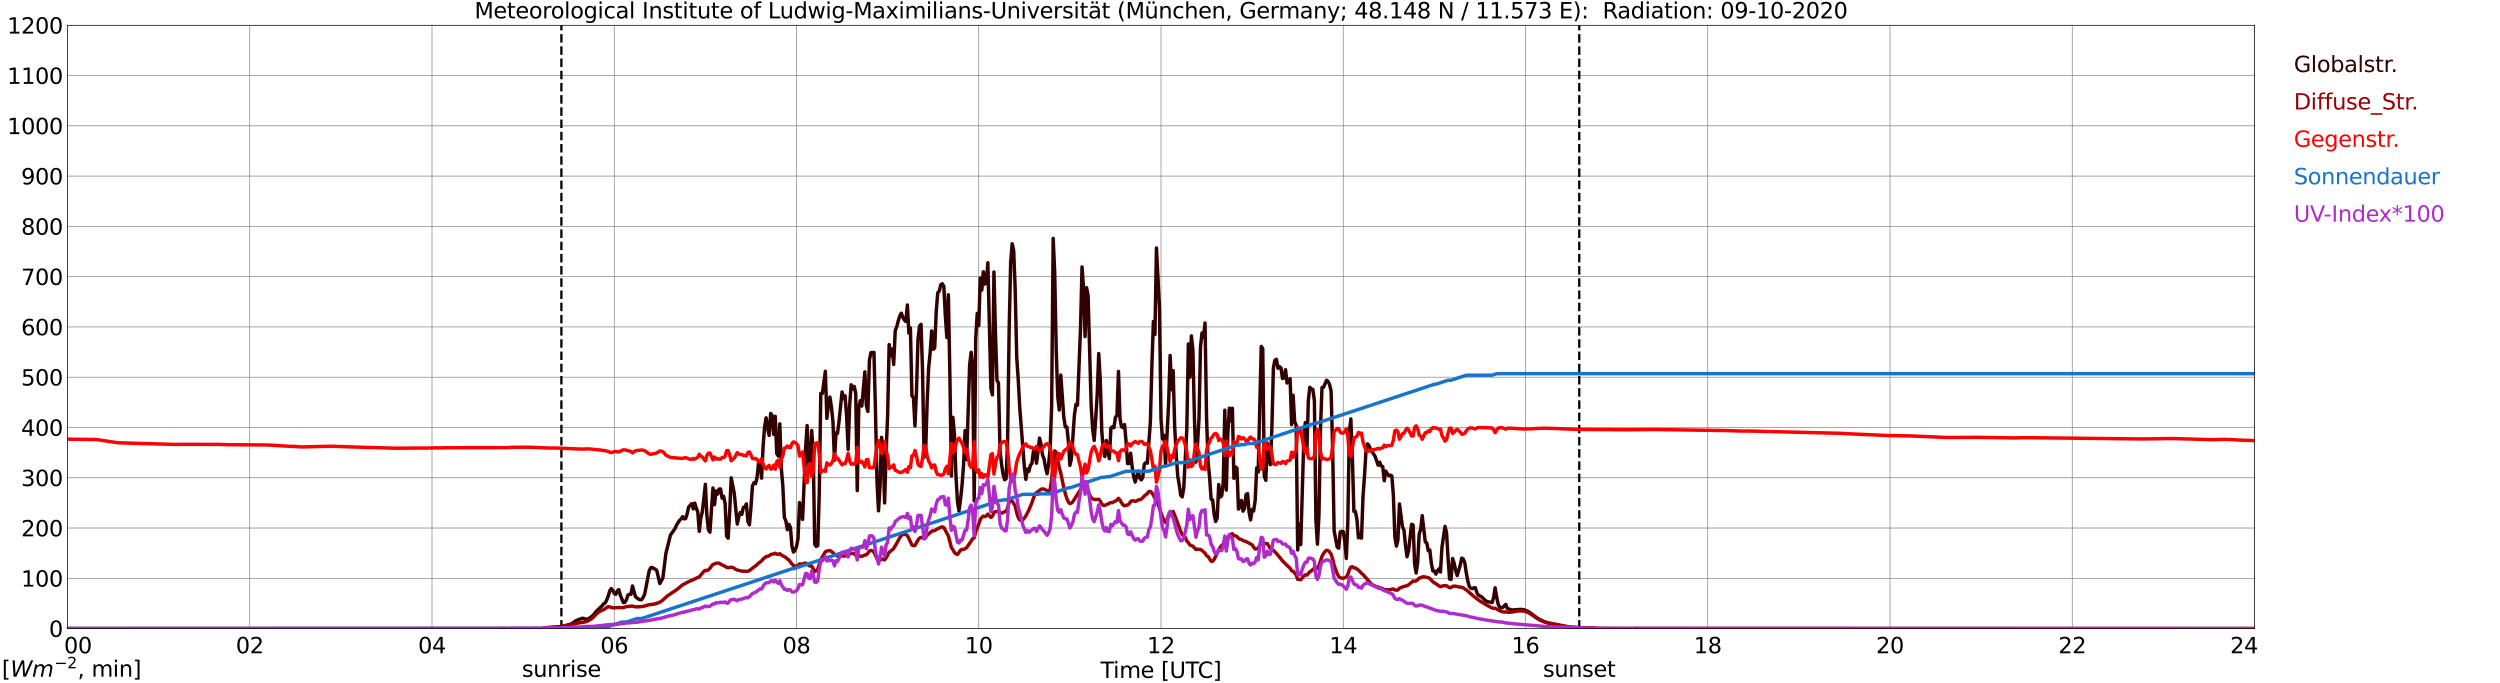 <?xml version="1.0" encoding="utf-8" standalone="no"?>
<!DOCTYPE svg PUBLIC "-//W3C//DTD SVG 1.1//EN"
  "http://www.w3.org/Graphics/SVG/1.1/DTD/svg11.dtd">
<svg xmlns:xlink="http://www.w3.org/1999/xlink" width="1085.4pt" height="296.64pt" viewBox="0 0 1085.4 296.64" xmlns="http://www.w3.org/2000/svg" version="1.1">
 <defs>
  <style type="text/css">*{stroke-linejoin: round; stroke-linecap: butt}</style>
 </defs>
 <g id="figure_1">
  <g id="patch_1">
   <path d="M 0 296.64 
L 1085.4 296.64 
L 1085.4 0 
L 0 0 
z
" style="fill: #ffffff"/>
  </g>
  <g id="axes_1">
   <g id="patch_2">
    <path d="M 29.306 272.909 
L 978.814 272.909 
L 978.814 10.976 
L 29.306 10.976 
z
" style="fill: #ffffff"/>
   </g>
   <g id="patch_3">
    <path d="M 978.814 272.909 
L 978.814 272.909 
L 978.814 10.976 
L 978.814 10.976 
z
" clip-path="url(#pb92d1ba690)" style="fill: #d3d3d3; opacity: 0.25; stroke: #d3d3d3; stroke-linejoin: miter"/>
   </g>
   <g id="matplotlib.axis_1">
    <g id="xtick_1">
     <g id="line2d_1">
      <path d="M 29.306 272.909 
L 29.306 10.976 
" clip-path="url(#pb92d1ba690)" style="fill: none; stroke: #808080; stroke-width: 0.3; stroke-linecap: square"/>
     </g>
     <g id="line2d_2"/>
     <g id="text_1">
      <!--    00 -->
      <g transform="translate(18.733 283.627) scale(0.095 -0.095)">
       <defs>
        <path id="DejaVuSans-20" transform="scale(0.016)"/>
        <path id="DejaVuSans-30" d="M 2034 4250 
Q 1547 4250 1301 3770 
Q 1056 3291 1056 2328 
Q 1056 1369 1301 889 
Q 1547 409 2034 409 
Q 2525 409 2770 889 
Q 3016 1369 3016 2328 
Q 3016 3291 2770 3770 
Q 2525 4250 2034 4250 
z
M 2034 4750 
Q 2819 4750 3233 4129 
Q 3647 3509 3647 2328 
Q 3647 1150 3233 529 
Q 2819 -91 2034 -91 
Q 1250 -91 836 529 
Q 422 1150 422 2328 
Q 422 3509 836 4129 
Q 1250 4750 2034 4750 
z
" transform="scale(0.016)"/>
       </defs>
       <use xlink:href="#DejaVuSans-20"/>
       <use xlink:href="#DejaVuSans-20" transform="translate(31.787 0)"/>
       <use xlink:href="#DejaVuSans-20" transform="translate(63.574 0)"/>
       <use xlink:href="#DejaVuSans-30" transform="translate(95.361 0)"/>
       <use xlink:href="#DejaVuSans-30" transform="translate(158.984 0)"/>
      </g>
     </g>
    </g>
    <g id="xtick_2">
     <g id="line2d_3">
      <path d="M 108.431 272.909 
L 108.431 10.976 
" clip-path="url(#pb92d1ba690)" style="fill: none; stroke: #808080; stroke-width: 0.3; stroke-linecap: square"/>
     </g>
     <g id="line2d_4"/>
     <g id="text_2">
      <!-- 02 -->
      <g transform="translate(102.387 283.627) scale(0.095 -0.095)">
       <defs>
        <path id="DejaVuSans-32" d="M 1228 531 
L 3431 531 
L 3431 0 
L 469 0 
L 469 531 
Q 828 903 1448 1529 
Q 2069 2156 2228 2338 
Q 2531 2678 2651 2914 
Q 2772 3150 2772 3378 
Q 2772 3750 2511 3984 
Q 2250 4219 1831 4219 
Q 1534 4219 1204 4116 
Q 875 4013 500 3803 
L 500 4441 
Q 881 4594 1212 4672 
Q 1544 4750 1819 4750 
Q 2544 4750 2975 4387 
Q 3406 4025 3406 3419 
Q 3406 3131 3298 2873 
Q 3191 2616 2906 2266 
Q 2828 2175 2409 1742 
Q 1991 1309 1228 531 
z
" transform="scale(0.016)"/>
       </defs>
       <use xlink:href="#DejaVuSans-30"/>
       <use xlink:href="#DejaVuSans-32" transform="translate(63.623 0)"/>
      </g>
     </g>
    </g>
    <g id="xtick_3">
     <g id="line2d_5">
      <path d="M 187.557 272.909 
L 187.557 10.976 
" clip-path="url(#pb92d1ba690)" style="fill: none; stroke: #808080; stroke-width: 0.3; stroke-linecap: square"/>
     </g>
     <g id="line2d_6"/>
     <g id="text_3">
      <!-- 04 -->
      <g transform="translate(181.513 283.627) scale(0.095 -0.095)">
       <defs>
        <path id="DejaVuSans-34" d="M 2419 4116 
L 825 1625 
L 2419 1625 
L 2419 4116 
z
M 2253 4666 
L 3047 4666 
L 3047 1625 
L 3713 1625 
L 3713 1100 
L 3047 1100 
L 3047 0 
L 2419 0 
L 2419 1100 
L 313 1100 
L 313 1709 
L 2253 4666 
z
" transform="scale(0.016)"/>
       </defs>
       <use xlink:href="#DejaVuSans-30"/>
       <use xlink:href="#DejaVuSans-34" transform="translate(63.623 0)"/>
      </g>
     </g>
    </g>
    <g id="xtick_4">
     <g id="line2d_7">
      <path d="M 266.683 272.909 
L 266.683 10.976 
" clip-path="url(#pb92d1ba690)" style="fill: none; stroke: #808080; stroke-width: 0.3; stroke-linecap: square"/>
     </g>
     <g id="line2d_8"/>
     <g id="text_4">
      <!-- 06 -->
      <g transform="translate(260.638 283.627) scale(0.095 -0.095)">
       <defs>
        <path id="DejaVuSans-36" d="M 2113 2584 
Q 1688 2584 1439 2293 
Q 1191 2003 1191 1497 
Q 1191 994 1439 701 
Q 1688 409 2113 409 
Q 2538 409 2786 701 
Q 3034 994 3034 1497 
Q 3034 2003 2786 2293 
Q 2538 2584 2113 2584 
z
M 3366 4563 
L 3366 3988 
Q 3128 4100 2886 4159 
Q 2644 4219 2406 4219 
Q 1781 4219 1451 3797 
Q 1122 3375 1075 2522 
Q 1259 2794 1537 2939 
Q 1816 3084 2150 3084 
Q 2853 3084 3261 2657 
Q 3669 2231 3669 1497 
Q 3669 778 3244 343 
Q 2819 -91 2113 -91 
Q 1303 -91 875 529 
Q 447 1150 447 2328 
Q 447 3434 972 4092 
Q 1497 4750 2381 4750 
Q 2619 4750 2861 4703 
Q 3103 4656 3366 4563 
z
" transform="scale(0.016)"/>
       </defs>
       <use xlink:href="#DejaVuSans-30"/>
       <use xlink:href="#DejaVuSans-36" transform="translate(63.623 0)"/>
      </g>
     </g>
    </g>
    <g id="xtick_5">
     <g id="line2d_9">
      <path d="M 345.808 272.909 
L 345.808 10.976 
" clip-path="url(#pb92d1ba690)" style="fill: none; stroke: #808080; stroke-width: 0.3; stroke-linecap: square"/>
     </g>
     <g id="line2d_10"/>
     <g id="text_5">
      <!-- 08 -->
      <g transform="translate(339.764 283.627) scale(0.095 -0.095)">
       <defs>
        <path id="DejaVuSans-38" d="M 2034 2216 
Q 1584 2216 1326 1975 
Q 1069 1734 1069 1313 
Q 1069 891 1326 650 
Q 1584 409 2034 409 
Q 2484 409 2743 651 
Q 3003 894 3003 1313 
Q 3003 1734 2745 1975 
Q 2488 2216 2034 2216 
z
M 1403 2484 
Q 997 2584 770 2862 
Q 544 3141 544 3541 
Q 544 4100 942 4425 
Q 1341 4750 2034 4750 
Q 2731 4750 3128 4425 
Q 3525 4100 3525 3541 
Q 3525 3141 3298 2862 
Q 3072 2584 2669 2484 
Q 3125 2378 3379 2068 
Q 3634 1759 3634 1313 
Q 3634 634 3220 271 
Q 2806 -91 2034 -91 
Q 1263 -91 848 271 
Q 434 634 434 1313 
Q 434 1759 690 2068 
Q 947 2378 1403 2484 
z
M 1172 3481 
Q 1172 3119 1398 2916 
Q 1625 2713 2034 2713 
Q 2441 2713 2670 2916 
Q 2900 3119 2900 3481 
Q 2900 3844 2670 4047 
Q 2441 4250 2034 4250 
Q 1625 4250 1398 4047 
Q 1172 3844 1172 3481 
z
" transform="scale(0.016)"/>
       </defs>
       <use xlink:href="#DejaVuSans-30"/>
       <use xlink:href="#DejaVuSans-38" transform="translate(63.623 0)"/>
      </g>
     </g>
    </g>
    <g id="xtick_6">
     <g id="line2d_11">
      <path d="M 424.934 272.909 
L 424.934 10.976 
" clip-path="url(#pb92d1ba690)" style="fill: none; stroke: #808080; stroke-width: 0.3; stroke-linecap: square"/>
     </g>
     <g id="line2d_12"/>
     <g id="text_6">
      <!-- 10 -->
      <g transform="translate(418.89 283.627) scale(0.095 -0.095)">
       <defs>
        <path id="DejaVuSans-31" d="M 794 531 
L 1825 531 
L 1825 4091 
L 703 3866 
L 703 4441 
L 1819 4666 
L 2450 4666 
L 2450 531 
L 3481 531 
L 3481 0 
L 794 0 
L 794 531 
z
" transform="scale(0.016)"/>
       </defs>
       <use xlink:href="#DejaVuSans-31"/>
       <use xlink:href="#DejaVuSans-30" transform="translate(63.623 0)"/>
      </g>
     </g>
    </g>
    <g id="xtick_7">
     <g id="line2d_13">
      <path d="M 504.06 272.909 
L 504.06 10.976 
" clip-path="url(#pb92d1ba690)" style="fill: none; stroke: #808080; stroke-width: 0.3; stroke-linecap: square"/>
     </g>
     <g id="line2d_14"/>
     <g id="text_7">
      <!-- 12 -->
      <g transform="translate(498.015 283.627) scale(0.095 -0.095)">
       <use xlink:href="#DejaVuSans-31"/>
       <use xlink:href="#DejaVuSans-32" transform="translate(63.623 0)"/>
      </g>
     </g>
    </g>
    <g id="xtick_8">
     <g id="line2d_15">
      <path d="M 583.185 272.909 
L 583.185 10.976 
" clip-path="url(#pb92d1ba690)" style="fill: none; stroke: #808080; stroke-width: 0.3; stroke-linecap: square"/>
     </g>
     <g id="line2d_16"/>
     <g id="text_8">
      <!-- 14 -->
      <g transform="translate(577.141 283.627) scale(0.095 -0.095)">
       <use xlink:href="#DejaVuSans-31"/>
       <use xlink:href="#DejaVuSans-34" transform="translate(63.623 0)"/>
      </g>
     </g>
    </g>
    <g id="xtick_9">
     <g id="line2d_17">
      <path d="M 662.311 272.909 
L 662.311 10.976 
" clip-path="url(#pb92d1ba690)" style="fill: none; stroke: #808080; stroke-width: 0.3; stroke-linecap: square"/>
     </g>
     <g id="line2d_18"/>
     <g id="text_9">
      <!-- 16 -->
      <g transform="translate(656.267 283.627) scale(0.095 -0.095)">
       <use xlink:href="#DejaVuSans-31"/>
       <use xlink:href="#DejaVuSans-36" transform="translate(63.623 0)"/>
      </g>
     </g>
    </g>
    <g id="xtick_10">
     <g id="line2d_19">
      <path d="M 741.437 272.909 
L 741.437 10.976 
" clip-path="url(#pb92d1ba690)" style="fill: none; stroke: #808080; stroke-width: 0.3; stroke-linecap: square"/>
     </g>
     <g id="line2d_20"/>
     <g id="text_10">
      <!-- 18 -->
      <g transform="translate(735.392 283.627) scale(0.095 -0.095)">
       <use xlink:href="#DejaVuSans-31"/>
       <use xlink:href="#DejaVuSans-38" transform="translate(63.623 0)"/>
      </g>
     </g>
    </g>
    <g id="xtick_11">
     <g id="line2d_21">
      <path d="M 820.562 272.909 
L 820.562 10.976 
" clip-path="url(#pb92d1ba690)" style="fill: none; stroke: #808080; stroke-width: 0.3; stroke-linecap: square"/>
     </g>
     <g id="line2d_22"/>
     <g id="text_11">
      <!-- 20 -->
      <g transform="translate(814.518 283.627) scale(0.095 -0.095)">
       <use xlink:href="#DejaVuSans-32"/>
       <use xlink:href="#DejaVuSans-30" transform="translate(63.623 0)"/>
      </g>
     </g>
    </g>
    <g id="xtick_12">
     <g id="line2d_23">
      <path d="M 899.688 272.909 
L 899.688 10.976 
" clip-path="url(#pb92d1ba690)" style="fill: none; stroke: #808080; stroke-width: 0.3; stroke-linecap: square"/>
     </g>
     <g id="line2d_24"/>
     <g id="text_12">
      <!-- 22 -->
      <g transform="translate(893.644 283.627) scale(0.095 -0.095)">
       <use xlink:href="#DejaVuSans-32"/>
       <use xlink:href="#DejaVuSans-32" transform="translate(63.623 0)"/>
      </g>
     </g>
    </g>
    <g id="xtick_13">
     <g id="line2d_25">
      <path d="M 978.814 272.909 
L 978.814 10.976 
" clip-path="url(#pb92d1ba690)" style="fill: none; stroke: #808080; stroke-width: 0.3; stroke-linecap: square"/>
     </g>
     <g id="line2d_26"/>
     <g id="text_13">
      <!-- 24    -->
      <g transform="translate(968.241 283.627) scale(0.095 -0.095)">
       <use xlink:href="#DejaVuSans-32"/>
       <use xlink:href="#DejaVuSans-34" transform="translate(63.623 0)"/>
       <use xlink:href="#DejaVuSans-20" transform="translate(127.246 0)"/>
       <use xlink:href="#DejaVuSans-20" transform="translate(159.033 0)"/>
       <use xlink:href="#DejaVuSans-20" transform="translate(190.82 0)"/>
      </g>
     </g>
    </g>
    <g id="text_14">
     <!-- Time [UTC] -->
     <g transform="translate(477.806 294.322) scale(0.095 -0.095)">
      <defs>
       <path id="DejaVuSans-54" d="M -19 4666 
L 3928 4666 
L 3928 4134 
L 2272 4134 
L 2272 0 
L 1638 0 
L 1638 4134 
L -19 4134 
L -19 4666 
z
" transform="scale(0.016)"/>
       <path id="DejaVuSans-69" d="M 603 3500 
L 1178 3500 
L 1178 0 
L 603 0 
L 603 3500 
z
M 603 4863 
L 1178 4863 
L 1178 4134 
L 603 4134 
L 603 4863 
z
" transform="scale(0.016)"/>
       <path id="DejaVuSans-6d" d="M 3328 2828 
Q 3544 3216 3844 3400 
Q 4144 3584 4550 3584 
Q 5097 3584 5394 3201 
Q 5691 2819 5691 2113 
L 5691 0 
L 5113 0 
L 5113 2094 
Q 5113 2597 4934 2840 
Q 4756 3084 4391 3084 
Q 3944 3084 3684 2787 
Q 3425 2491 3425 1978 
L 3425 0 
L 2847 0 
L 2847 2094 
Q 2847 2600 2669 2842 
Q 2491 3084 2119 3084 
Q 1678 3084 1418 2786 
Q 1159 2488 1159 1978 
L 1159 0 
L 581 0 
L 581 3500 
L 1159 3500 
L 1159 2956 
Q 1356 3278 1631 3431 
Q 1906 3584 2284 3584 
Q 2666 3584 2933 3390 
Q 3200 3197 3328 2828 
z
" transform="scale(0.016)"/>
       <path id="DejaVuSans-65" d="M 3597 1894 
L 3597 1613 
L 953 1613 
Q 991 1019 1311 708 
Q 1631 397 2203 397 
Q 2534 397 2845 478 
Q 3156 559 3463 722 
L 3463 178 
Q 3153 47 2828 -22 
Q 2503 -91 2169 -91 
Q 1331 -91 842 396 
Q 353 884 353 1716 
Q 353 2575 817 3079 
Q 1281 3584 2069 3584 
Q 2775 3584 3186 3129 
Q 3597 2675 3597 1894 
z
M 3022 2063 
Q 3016 2534 2758 2815 
Q 2500 3097 2075 3097 
Q 1594 3097 1305 2825 
Q 1016 2553 972 2059 
L 3022 2063 
z
" transform="scale(0.016)"/>
       <path id="DejaVuSans-5b" d="M 550 4863 
L 1875 4863 
L 1875 4416 
L 1125 4416 
L 1125 -397 
L 1875 -397 
L 1875 -844 
L 550 -844 
L 550 4863 
z
" transform="scale(0.016)"/>
       <path id="DejaVuSans-55" d="M 556 4666 
L 1191 4666 
L 1191 1831 
Q 1191 1081 1462 751 
Q 1734 422 2344 422 
Q 2950 422 3222 751 
Q 3494 1081 3494 1831 
L 3494 4666 
L 4128 4666 
L 4128 1753 
Q 4128 841 3676 375 
Q 3225 -91 2344 -91 
Q 1459 -91 1007 375 
Q 556 841 556 1753 
L 556 4666 
z
" transform="scale(0.016)"/>
       <path id="DejaVuSans-43" d="M 4122 4306 
L 4122 3641 
Q 3803 3938 3442 4084 
Q 3081 4231 2675 4231 
Q 1875 4231 1450 3742 
Q 1025 3253 1025 2328 
Q 1025 1406 1450 917 
Q 1875 428 2675 428 
Q 3081 428 3442 575 
Q 3803 722 4122 1019 
L 4122 359 
Q 3791 134 3420 21 
Q 3050 -91 2638 -91 
Q 1578 -91 968 557 
Q 359 1206 359 2328 
Q 359 3453 968 4101 
Q 1578 4750 2638 4750 
Q 3056 4750 3426 4639 
Q 3797 4528 4122 4306 
z
" transform="scale(0.016)"/>
       <path id="DejaVuSans-5d" d="M 1947 4863 
L 1947 -844 
L 622 -844 
L 622 -397 
L 1369 -397 
L 1369 4416 
L 622 4416 
L 622 4863 
L 1947 4863 
z
" transform="scale(0.016)"/>
      </defs>
      <use xlink:href="#DejaVuSans-54"/>
      <use xlink:href="#DejaVuSans-69" transform="translate(57.959 0)"/>
      <use xlink:href="#DejaVuSans-6d" transform="translate(85.742 0)"/>
      <use xlink:href="#DejaVuSans-65" transform="translate(183.154 0)"/>
      <use xlink:href="#DejaVuSans-20" transform="translate(244.678 0)"/>
      <use xlink:href="#DejaVuSans-5b" transform="translate(276.465 0)"/>
      <use xlink:href="#DejaVuSans-55" transform="translate(315.479 0)"/>
      <use xlink:href="#DejaVuSans-54" transform="translate(388.672 0)"/>
      <use xlink:href="#DejaVuSans-43" transform="translate(443.881 0)"/>
      <use xlink:href="#DejaVuSans-5d" transform="translate(513.705 0)"/>
     </g>
    </g>
   </g>
   <g id="matplotlib.axis_2">
    <g id="ytick_1">
     <g id="line2d_27">
      <path d="M 29.306 272.909 
L 978.814 272.909 
" clip-path="url(#pb92d1ba690)" style="fill: none; stroke: #808080; stroke-width: 0.3; stroke-linecap: square"/>
     </g>
     <g id="line2d_28"/>
     <g id="text_15">
      <!-- 0 -->
      <g transform="translate(21.261 276.518) scale(0.095 -0.095)">
       <use xlink:href="#DejaVuSans-30"/>
      </g>
     </g>
    </g>
    <g id="ytick_2">
     <g id="line2d_29">
      <path d="M 29.306 251.081 
L 978.814 251.081 
" clip-path="url(#pb92d1ba690)" style="fill: none; stroke: #808080; stroke-width: 0.3; stroke-linecap: square"/>
     </g>
     <g id="line2d_30"/>
     <g id="text_16">
      <!-- 100 -->
      <g transform="translate(9.173 254.69) scale(0.095 -0.095)">
       <use xlink:href="#DejaVuSans-31"/>
       <use xlink:href="#DejaVuSans-30" transform="translate(63.623 0)"/>
       <use xlink:href="#DejaVuSans-30" transform="translate(127.246 0)"/>
      </g>
     </g>
    </g>
    <g id="ytick_3">
     <g id="line2d_31">
      <path d="M 29.306 229.253 
L 978.814 229.253 
" clip-path="url(#pb92d1ba690)" style="fill: none; stroke: #808080; stroke-width: 0.3; stroke-linecap: square"/>
     </g>
     <g id="line2d_32"/>
     <g id="text_17">
      <!-- 200 -->
      <g transform="translate(9.173 232.863) scale(0.095 -0.095)">
       <use xlink:href="#DejaVuSans-32"/>
       <use xlink:href="#DejaVuSans-30" transform="translate(63.623 0)"/>
       <use xlink:href="#DejaVuSans-30" transform="translate(127.246 0)"/>
      </g>
     </g>
    </g>
    <g id="ytick_4">
     <g id="line2d_33">
      <path d="M 29.306 207.426 
L 978.814 207.426 
" clip-path="url(#pb92d1ba690)" style="fill: none; stroke: #808080; stroke-width: 0.3; stroke-linecap: square"/>
     </g>
     <g id="line2d_34"/>
     <g id="text_18">
      <!-- 300 -->
      <g transform="translate(9.173 211.035) scale(0.095 -0.095)">
       <defs>
        <path id="DejaVuSans-33" d="M 2597 2516 
Q 3050 2419 3304 2112 
Q 3559 1806 3559 1356 
Q 3559 666 3084 287 
Q 2609 -91 1734 -91 
Q 1441 -91 1130 -33 
Q 819 25 488 141 
L 488 750 
Q 750 597 1062 519 
Q 1375 441 1716 441 
Q 2309 441 2620 675 
Q 2931 909 2931 1356 
Q 2931 1769 2642 2001 
Q 2353 2234 1838 2234 
L 1294 2234 
L 1294 2753 
L 1863 2753 
Q 2328 2753 2575 2939 
Q 2822 3125 2822 3475 
Q 2822 3834 2567 4026 
Q 2313 4219 1838 4219 
Q 1578 4219 1281 4162 
Q 984 4106 628 3988 
L 628 4550 
Q 988 4650 1302 4700 
Q 1616 4750 1894 4750 
Q 2613 4750 3031 4423 
Q 3450 4097 3450 3541 
Q 3450 3153 3228 2886 
Q 3006 2619 2597 2516 
z
" transform="scale(0.016)"/>
       </defs>
       <use xlink:href="#DejaVuSans-33"/>
       <use xlink:href="#DejaVuSans-30" transform="translate(63.623 0)"/>
       <use xlink:href="#DejaVuSans-30" transform="translate(127.246 0)"/>
      </g>
     </g>
    </g>
    <g id="ytick_5">
     <g id="line2d_35">
      <path d="M 29.306 185.598 
L 978.814 185.598 
" clip-path="url(#pb92d1ba690)" style="fill: none; stroke: #808080; stroke-width: 0.3; stroke-linecap: square"/>
     </g>
     <g id="line2d_36"/>
     <g id="text_19">
      <!-- 400 -->
      <g transform="translate(9.173 189.207) scale(0.095 -0.095)">
       <use xlink:href="#DejaVuSans-34"/>
       <use xlink:href="#DejaVuSans-30" transform="translate(63.623 0)"/>
       <use xlink:href="#DejaVuSans-30" transform="translate(127.246 0)"/>
      </g>
     </g>
    </g>
    <g id="ytick_6">
     <g id="line2d_37">
      <path d="M 29.306 163.77 
L 978.814 163.77 
" clip-path="url(#pb92d1ba690)" style="fill: none; stroke: #808080; stroke-width: 0.3; stroke-linecap: square"/>
     </g>
     <g id="line2d_38"/>
     <g id="text_20">
      <!-- 500 -->
      <g transform="translate(9.173 167.379) scale(0.095 -0.095)">
       <defs>
        <path id="DejaVuSans-35" d="M 691 4666 
L 3169 4666 
L 3169 4134 
L 1269 4134 
L 1269 2991 
Q 1406 3038 1543 3061 
Q 1681 3084 1819 3084 
Q 2600 3084 3056 2656 
Q 3513 2228 3513 1497 
Q 3513 744 3044 326 
Q 2575 -91 1722 -91 
Q 1428 -91 1123 -41 
Q 819 9 494 109 
L 494 744 
Q 775 591 1075 516 
Q 1375 441 1709 441 
Q 2250 441 2565 725 
Q 2881 1009 2881 1497 
Q 2881 1984 2565 2268 
Q 2250 2553 1709 2553 
Q 1456 2553 1204 2497 
Q 953 2441 691 2322 
L 691 4666 
z
" transform="scale(0.016)"/>
       </defs>
       <use xlink:href="#DejaVuSans-35"/>
       <use xlink:href="#DejaVuSans-30" transform="translate(63.623 0)"/>
       <use xlink:href="#DejaVuSans-30" transform="translate(127.246 0)"/>
      </g>
     </g>
    </g>
    <g id="ytick_7">
     <g id="line2d_39">
      <path d="M 29.306 141.942 
L 978.814 141.942 
" clip-path="url(#pb92d1ba690)" style="fill: none; stroke: #808080; stroke-width: 0.3; stroke-linecap: square"/>
     </g>
     <g id="line2d_40"/>
     <g id="text_21">
      <!-- 600 -->
      <g transform="translate(9.173 145.551) scale(0.095 -0.095)">
       <use xlink:href="#DejaVuSans-36"/>
       <use xlink:href="#DejaVuSans-30" transform="translate(63.623 0)"/>
       <use xlink:href="#DejaVuSans-30" transform="translate(127.246 0)"/>
      </g>
     </g>
    </g>
    <g id="ytick_8">
     <g id="line2d_41">
      <path d="M 29.306 120.114 
L 978.814 120.114 
" clip-path="url(#pb92d1ba690)" style="fill: none; stroke: #808080; stroke-width: 0.3; stroke-linecap: square"/>
     </g>
     <g id="line2d_42"/>
     <g id="text_22">
      <!-- 700 -->
      <g transform="translate(9.173 123.724) scale(0.095 -0.095)">
       <defs>
        <path id="DejaVuSans-37" d="M 525 4666 
L 3525 4666 
L 3525 4397 
L 1831 0 
L 1172 0 
L 2766 4134 
L 525 4134 
L 525 4666 
z
" transform="scale(0.016)"/>
       </defs>
       <use xlink:href="#DejaVuSans-37"/>
       <use xlink:href="#DejaVuSans-30" transform="translate(63.623 0)"/>
       <use xlink:href="#DejaVuSans-30" transform="translate(127.246 0)"/>
      </g>
     </g>
    </g>
    <g id="ytick_9">
     <g id="line2d_43">
      <path d="M 29.306 98.287 
L 978.814 98.287 
" clip-path="url(#pb92d1ba690)" style="fill: none; stroke: #808080; stroke-width: 0.3; stroke-linecap: square"/>
     </g>
     <g id="line2d_44"/>
     <g id="text_23">
      <!-- 800 -->
      <g transform="translate(9.173 101.896) scale(0.095 -0.095)">
       <use xlink:href="#DejaVuSans-38"/>
       <use xlink:href="#DejaVuSans-30" transform="translate(63.623 0)"/>
       <use xlink:href="#DejaVuSans-30" transform="translate(127.246 0)"/>
      </g>
     </g>
    </g>
    <g id="ytick_10">
     <g id="line2d_45">
      <path d="M 29.306 76.459 
L 978.814 76.459 
" clip-path="url(#pb92d1ba690)" style="fill: none; stroke: #808080; stroke-width: 0.3; stroke-linecap: square"/>
     </g>
     <g id="line2d_46"/>
     <g id="text_24">
      <!-- 900 -->
      <g transform="translate(9.173 80.068) scale(0.095 -0.095)">
       <defs>
        <path id="DejaVuSans-39" d="M 703 97 
L 703 672 
Q 941 559 1184 500 
Q 1428 441 1663 441 
Q 2288 441 2617 861 
Q 2947 1281 2994 2138 
Q 2813 1869 2534 1725 
Q 2256 1581 1919 1581 
Q 1219 1581 811 2004 
Q 403 2428 403 3163 
Q 403 3881 828 4315 
Q 1253 4750 1959 4750 
Q 2769 4750 3195 4129 
Q 3622 3509 3622 2328 
Q 3622 1225 3098 567 
Q 2575 -91 1691 -91 
Q 1453 -91 1209 -44 
Q 966 3 703 97 
z
M 1959 2075 
Q 2384 2075 2632 2365 
Q 2881 2656 2881 3163 
Q 2881 3666 2632 3958 
Q 2384 4250 1959 4250 
Q 1534 4250 1286 3958 
Q 1038 3666 1038 3163 
Q 1038 2656 1286 2365 
Q 1534 2075 1959 2075 
z
" transform="scale(0.016)"/>
       </defs>
       <use xlink:href="#DejaVuSans-39"/>
       <use xlink:href="#DejaVuSans-30" transform="translate(63.623 0)"/>
       <use xlink:href="#DejaVuSans-30" transform="translate(127.246 0)"/>
      </g>
     </g>
    </g>
    <g id="ytick_11">
     <g id="line2d_47">
      <path d="M 29.306 54.631 
L 978.814 54.631 
" clip-path="url(#pb92d1ba690)" style="fill: none; stroke: #808080; stroke-width: 0.3; stroke-linecap: square"/>
     </g>
     <g id="line2d_48"/>
     <g id="text_25">
      <!-- 1000 -->
      <g transform="translate(3.128 58.24) scale(0.095 -0.095)">
       <use xlink:href="#DejaVuSans-31"/>
       <use xlink:href="#DejaVuSans-30" transform="translate(63.623 0)"/>
       <use xlink:href="#DejaVuSans-30" transform="translate(127.246 0)"/>
       <use xlink:href="#DejaVuSans-30" transform="translate(190.869 0)"/>
      </g>
     </g>
    </g>
    <g id="ytick_12">
     <g id="line2d_49">
      <path d="M 29.306 32.803 
L 978.814 32.803 
" clip-path="url(#pb92d1ba690)" style="fill: none; stroke: #808080; stroke-width: 0.3; stroke-linecap: square"/>
     </g>
     <g id="line2d_50"/>
     <g id="text_26">
      <!-- 1100 -->
      <g transform="translate(3.128 36.413) scale(0.095 -0.095)">
       <use xlink:href="#DejaVuSans-31"/>
       <use xlink:href="#DejaVuSans-31" transform="translate(63.623 0)"/>
       <use xlink:href="#DejaVuSans-30" transform="translate(127.246 0)"/>
       <use xlink:href="#DejaVuSans-30" transform="translate(190.869 0)"/>
      </g>
     </g>
    </g>
    <g id="ytick_13">
     <g id="line2d_51">
      <path d="M 29.306 10.976 
L 978.814 10.976 
" clip-path="url(#pb92d1ba690)" style="fill: none; stroke: #808080; stroke-width: 0.3; stroke-linecap: square"/>
     </g>
     <g id="line2d_52"/>
     <g id="text_27">
      <!-- 1200 -->
      <g transform="translate(3.128 14.585) scale(0.095 -0.095)">
       <use xlink:href="#DejaVuSans-31"/>
       <use xlink:href="#DejaVuSans-32" transform="translate(63.623 0)"/>
       <use xlink:href="#DejaVuSans-30" transform="translate(127.246 0)"/>
       <use xlink:href="#DejaVuSans-30" transform="translate(190.869 0)"/>
      </g>
     </g>
    </g>
   </g>
   <g id="line2d_53">
    <path d="M 243.736 272.909 
L 243.736 10.976 
" clip-path="url(#pb92d1ba690)" style="fill: none; stroke-dasharray: 3.7,1.6; stroke-dashoffset: 0; stroke: #000000"/>
   </g>
   <g id="line2d_54">
    <path d="M 685.653 272.909 
L 685.653 10.976 
" clip-path="url(#pb92d1ba690)" style="fill: none; stroke-dasharray: 3.7,1.6; stroke-dashoffset: 0; stroke: #000000"/>
   </g>
   <g id="line2d_55">
    <path d="M 29.306 272.909 
L 235.692 272.909 
L 236.351 272.594 
L 238.989 272.374 
L 240.308 272.324 
L 242.945 272.086 
L 244.264 271.935 
L 247.561 271.023 
L 248.22 270.805 
L 250.198 269.386 
L 252.836 268.423 
L 253.495 268.526 
L 254.814 268.947 
L 256.133 268.22 
L 257.451 267.175 
L 258.111 266.433 
L 258.77 265.52 
L 261.408 263.021 
L 262.067 262.126 
L 262.726 261.772 
L 263.386 260.539 
L 264.045 258.869 
L 264.705 256.606 
L 265.364 255.525 
L 266.023 256.387 
L 266.683 257.636 
L 267.342 258.059 
L 268.002 256.523 
L 268.661 256.016 
L 269.32 258.396 
L 270.639 261.619 
L 271.298 261.502 
L 271.958 260.353 
L 272.617 258.38 
L 273.277 257.974 
L 273.936 258.042 
L 274.595 254.412 
L 275.914 259.14 
L 277.233 260.085 
L 277.892 260.406 
L 278.552 260.338 
L 279.211 259.376 
L 279.87 258.007 
L 281.849 247.846 
L 282.508 246.495 
L 283.167 246.36 
L 283.827 246.866 
L 284.486 247.069 
L 285.145 247.693 
L 286.464 253.349 
L 287.783 250.968 
L 289.102 240.265 
L 291.08 232.314 
L 293.058 229.511 
L 293.717 227.959 
L 295.036 225.916 
L 295.696 225.324 
L 296.355 224.311 
L 297.014 225.259 
L 297.674 225.139 
L 298.333 223.08 
L 298.992 220.092 
L 300.311 218.673 
L 300.971 220.952 
L 301.63 218.42 
L 302.289 220.564 
L 302.949 222.253 
L 303.608 230.676 
L 304.267 224.818 
L 304.927 222.236 
L 306.246 210.267 
L 306.905 223.89 
L 307.564 230.052 
L 308.224 231.048 
L 309.543 211.87 
L 310.202 219.097 
L 310.861 213.153 
L 311.521 214.554 
L 312.18 212.343 
L 312.839 212.276 
L 313.499 216.277 
L 314.158 215.467 
L 314.818 218.606 
L 315.477 232.787 
L 316.136 233.665 
L 316.796 222.354 
L 317.455 207.447 
L 318.774 214.083 
L 320.093 227.52 
L 320.752 224.346 
L 321.411 222.489 
L 322.071 223.316 
L 322.73 220.31 
L 323.39 220.16 
L 324.049 218.776 
L 324.708 226.389 
L 325.368 227.858 
L 326.027 220.463 
L 326.686 210.942 
L 327.346 209.591 
L 328.005 209.997 
L 328.665 207.465 
L 329.324 201.067 
L 329.983 200.307 
L 330.643 207.6 
L 331.302 193.774 
L 331.961 185.283 
L 332.621 181.4 
L 333.28 186.043 
L 333.94 189.047 
L 334.599 179.475 
L 335.258 180.42 
L 335.918 188.608 
L 336.577 180.759 
L 337.236 196.913 
L 337.896 198.011 
L 338.555 184.015 
L 339.215 203.396 
L 339.874 211.077 
L 340.533 224.717 
L 341.193 226.186 
L 341.852 229.985 
L 342.512 227.638 
L 343.171 228.954 
L 343.83 237.142 
L 344.49 239.691 
L 345.149 239.017 
L 345.808 237.277 
L 346.468 233.868 
L 347.127 218.202 
L 347.787 221.391 
L 348.446 225.512 
L 349.765 194.466 
L 350.424 184.76 
L 351.083 203.717 
L 351.743 202.907 
L 352.402 186.903 
L 353.062 196.643 
L 353.721 236.282 
L 354.38 237.244 
L 355.04 236.856 
L 355.699 213.762 
L 356.359 170.781 
L 357.018 170.881 
L 358.337 161.192 
L 358.996 181.636 
L 359.655 175.863 
L 360.315 172.403 
L 360.974 176.69 
L 361.634 183.105 
L 362.293 199.816 
L 362.952 187.916 
L 363.612 188.187 
L 364.271 182.987 
L 365.59 170.157 
L 366.249 173.11 
L 366.909 171.844 
L 367.568 180.741 
L 368.227 195.123 
L 368.887 175.863 
L 369.546 167.068 
L 370.206 168.891 
L 370.865 167.76 
L 371.524 170.696 
L 372.184 213.003 
L 372.843 177.129 
L 373.502 173.937 
L 374.162 176.284 
L 375.481 161.463 
L 376.14 176.066 
L 376.799 178.615 
L 377.459 156.349 
L 378.118 153.107 
L 379.437 153.005 
L 380.096 178.462 
L 380.756 209.034 
L 381.415 221.764 
L 382.074 211.128 
L 382.734 189.856 
L 383.393 194.128 
L 384.053 218.352 
L 384.712 196.509 
L 385.371 180.252 
L 386.031 149.613 
L 386.69 154.491 
L 387.349 151.468 
L 388.009 158.239 
L 388.668 143.551 
L 389.328 141.864 
L 389.987 139.297 
L 390.646 137.221 
L 391.306 135.972 
L 391.965 137.677 
L 392.624 138.926 
L 393.284 139.585 
L 393.943 132.41 
L 394.603 144.631 
L 395.262 142.37 
L 395.921 171.879 
L 396.581 172.571 
L 397.24 184.91 
L 397.899 169.869 
L 398.559 147.316 
L 399.218 141.543 
L 399.878 140.816 
L 400.537 161.327 
L 401.196 198.483 
L 401.856 196.813 
L 402.515 175.053 
L 403.175 159.741 
L 403.834 153.107 
L 404.493 143.669 
L 405.153 151.671 
L 405.812 151.014 
L 406.471 135.313 
L 407.131 127.108 
L 407.79 126.383 
L 408.45 123.631 
L 409.109 123.192 
L 409.768 124.305 
L 410.428 137.103 
L 411.087 146.557 
L 411.746 127.97 
L 412.406 163.506 
L 413.065 206.62 
L 413.725 181.215 
L 414.384 188.71 
L 415.043 206.552 
L 415.703 217.914 
L 416.362 221.865 
L 417.022 216.783 
L 417.681 210.689 
L 418.34 201.759 
L 419 186.953 
L 419.659 199.53 
L 420.978 158.507 
L 421.637 152.972 
L 422.297 159.302 
L 422.956 217.492 
L 423.615 147.013 
L 424.275 136.055 
L 424.934 141.39 
L 425.593 120.761 
L 426.253 125.945 
L 426.912 117.993 
L 427.572 123.36 
L 428.231 121.959 
L 428.89 114.077 
L 430.209 168.62 
L 430.869 171.44 
L 431.528 118.093 
L 432.187 144.749 
L 432.847 165.126 
L 433.506 166.291 
L 434.165 195.615 
L 434.825 201.456 
L 435.484 205.86 
L 436.144 208.275 
L 436.803 207.904 
L 437.462 191.157 
L 438.122 143.787 
L 438.781 114.16 
L 439.44 105.822 
L 440.1 108.707 
L 440.759 125.86 
L 441.419 155.098 
L 442.078 164.872 
L 442.737 177.078 
L 444.716 202.451 
L 445.375 208.124 
L 446.034 203.649 
L 446.694 204.645 
L 447.353 201.995 
L 448.012 201.202 
L 448.672 195.918 
L 449.331 195.918 
L 449.991 201.1 
L 450.65 196.121 
L 451.309 190.212 
L 451.969 192.862 
L 452.628 197.64 
L 453.287 199.177 
L 453.947 203.058 
L 454.606 205.675 
L 455.266 201.641 
L 455.925 194.72 
L 456.584 176.216 
L 457.244 103.493 
L 457.903 118.06 
L 458.563 151.756 
L 459.222 172.047 
L 459.881 178.006 
L 460.541 162.829 
L 461.859 181.147 
L 462.519 185.349 
L 463.178 185.366 
L 463.838 191.511 
L 464.497 202.045 
L 465.156 199.227 
L 466.475 180.049 
L 467.134 175.592 
L 467.794 175.93 
L 469.113 142.691 
L 469.772 115.9 
L 470.431 124.932 
L 471.091 146.118 
L 471.75 124.897 
L 472.409 128.374 
L 473.728 175.795 
L 474.388 186.397 
L 475.047 191.225 
L 475.706 182.025 
L 476.366 171.034 
L 477.025 153.493 
L 477.685 164.704 
L 478.344 187.124 
L 479.003 195.226 
L 479.663 198.179 
L 480.322 191.258 
L 480.981 195.868 
L 481.641 199.142 
L 482.3 185.855 
L 482.96 185.266 
L 483.619 185.705 
L 484.278 181.162 
L 484.938 180.32 
L 485.597 161.26 
L 486.256 181.669 
L 486.916 185.299 
L 487.575 185.655 
L 488.235 184.336 
L 488.894 191.799 
L 489.553 201.27 
L 490.213 201.218 
L 490.872 196.778 
L 491.532 202.669 
L 492.191 206.908 
L 492.85 209.305 
L 494.169 204.562 
L 494.828 207.498 
L 495.488 208.342 
L 496.147 207.279 
L 496.807 201.523 
L 497.466 200.864 
L 498.125 201.1 
L 499.444 183.291 
L 500.103 158.575 
L 500.763 139.55 
L 501.422 145.223 
L 502.082 107.679 
L 503.4 133.541 
L 504.06 182.025 
L 504.719 190.583 
L 505.379 189.029 
L 506.038 201.691 
L 507.357 175.221 
L 508.016 154.321 
L 508.675 169.212 
L 509.335 160.939 
L 509.994 185.181 
L 510.654 197.252 
L 511.313 206.638 
L 511.972 210.436 
L 512.632 215.043 
L 513.291 215.738 
L 513.95 211.719 
L 515.269 186.312 
L 515.929 149.342 
L 516.588 163.774 
L 517.247 145.83 
L 517.907 151.789 
L 518.566 181.13 
L 519.226 200.644 
L 519.885 193.336 
L 520.544 182.125 
L 521.204 150.59 
L 521.863 144.564 
L 522.522 146.439 
L 523.182 140.242 
L 523.841 181.551 
L 524.501 200.476 
L 525.16 207.229 
L 525.819 216.75 
L 526.479 217.019 
L 527.138 223.384 
L 527.797 226.422 
L 528.457 224.886 
L 529.116 210.35 
L 529.776 215.855 
L 530.435 215.214 
L 531.094 209.405 
L 531.754 178.091 
L 532.413 212.8 
L 533.073 188.152 
L 533.732 177.196 
L 534.391 182.817 
L 535.051 177.246 
L 535.71 207.65 
L 536.369 202.737 
L 537.029 203.228 
L 537.688 221.037 
L 538.348 220.16 
L 539.007 217.272 
L 539.666 221.915 
L 540.326 220.802 
L 540.985 214.707 
L 541.644 214.269 
L 542.304 222.421 
L 542.963 225.73 
L 543.623 221.173 
L 544.282 221.832 
L 544.941 217.34 
L 545.601 203.143 
L 546.26 204.933 
L 547.579 150.405 
L 548.238 151.35 
L 548.898 206.688 
L 549.557 208.545 
L 550.216 192.391 
L 550.876 198.535 
L 551.535 201.742 
L 552.195 186.093 
L 552.854 159.69 
L 553.513 156.399 
L 554.173 155.975 
L 554.832 159.893 
L 555.491 159.167 
L 556.151 159.741 
L 556.81 164.348 
L 557.47 164.113 
L 558.129 160.518 
L 558.788 166.291 
L 559.448 165.903 
L 560.107 164.383 
L 560.766 184.371 
L 561.426 171.608 
L 562.085 182.97 
L 562.745 184.642 
L 563.404 238.764 
L 564.063 227.538 
L 564.723 236.432 
L 566.042 191.664 
L 566.701 183.459 
L 567.36 196.763 
L 568.02 173.837 
L 568.679 168.149 
L 569.338 168.841 
L 569.998 169.059 
L 570.657 174.04 
L 571.317 225.848 
L 571.976 236.247 
L 572.635 223.755 
L 573.295 186.261 
L 573.954 168.249 
L 574.613 168.164 
L 575.932 165.108 
L 576.592 165.564 
L 577.251 166.983 
L 577.91 169.853 
L 578.57 194.617 
L 579.229 230.423 
L 580.548 237.498 
L 581.207 238.004 
L 581.867 230.947 
L 582.526 230.659 
L 583.185 230.794 
L 583.845 234.998 
L 584.504 242.459 
L 585.164 226.778 
L 585.823 187.409 
L 586.482 181.889 
L 587.142 198.603 
L 587.801 222.033 
L 588.46 222.017 
L 589.12 225.46 
L 589.779 233.497 
L 590.439 231.942 
L 591.098 233.647 
L 591.757 215.585 
L 592.417 206.485 
L 593.076 195.562 
L 593.736 192.727 
L 594.395 193.537 
L 595.054 195.091 
L 597.032 198.179 
L 598.351 201.995 
L 599.011 200.661 
L 599.67 202.298 
L 600.329 202.604 
L 600.989 208.713 
L 601.648 204.509 
L 602.307 205.71 
L 602.967 206.502 
L 603.626 206.284 
L 604.286 206.655 
L 604.945 215.096 
L 605.604 233.191 
L 606.264 237.124 
L 606.923 234.424 
L 607.582 218.776 
L 608.901 228.751 
L 609.561 230.205 
L 610.22 236.889 
L 610.879 241.699 
L 611.539 239.1 
L 612.858 227.621 
L 613.517 227.959 
L 614.176 244.908 
L 614.836 248.774 
L 615.495 244.081 
L 616.154 231.842 
L 616.814 229.699 
L 617.473 223.89 
L 618.792 235.269 
L 619.451 235.758 
L 620.111 239.152 
L 620.77 238.796 
L 621.429 244.605 
L 622.089 247.879 
L 622.748 247.896 
L 623.408 249.245 
L 624.067 247.861 
L 624.726 246.984 
L 625.386 248.368 
L 626.045 237.581 
L 627.364 228.533 
L 628.023 231.2 
L 628.683 242.223 
L 629.342 251.339 
L 630.001 251.592 
L 630.661 242.511 
L 631.32 244.485 
L 631.98 247.593 
L 632.639 249.887 
L 633.958 245.415 
L 634.617 242.308 
L 635.276 242.645 
L 635.936 244.299 
L 636.595 248.689 
L 637.255 252.234 
L 637.914 254.632 
L 638.573 255.407 
L 639.233 255.578 
L 639.892 255.154 
L 640.552 255.206 
L 641.211 257.365 
L 641.87 258.446 
L 643.189 259.087 
L 644.508 260.321 
L 645.167 260.895 
L 645.827 261.266 
L 646.486 261.334 
L 647.805 261.604 
L 648.464 259.493 
L 649.123 255.206 
L 649.783 259.19 
L 650.442 262.364 
L 651.102 263.58 
L 651.761 263.951 
L 652.42 263.748 
L 653.739 262.414 
L 654.399 264.136 
L 656.377 264.861 
L 660.333 264.557 
L 661.652 264.726 
L 662.97 265.249 
L 664.289 266.009 
L 666.927 267.984 
L 668.246 268.862 
L 670.883 270.095 
L 672.202 270.466 
L 674.839 271.058 
L 676.158 271.344 
L 679.455 272.02 
L 682.092 272.391 
L 684.73 272.492 
L 690.664 272.712 
L 692.643 272.695 
L 693.302 272.909 
L 978.154 272.909 
L 978.154 272.909 
" clip-path="url(#pb92d1ba690)" style="fill: none; stroke: #330000; stroke-width: 1.5; stroke-linecap: square"/>
   </g>
   <g id="line2d_56">
    <path d="M 29.306 272.909 
L 235.692 272.909 
L 236.351 272.643 
L 237.67 272.56 
L 243.604 272.14 
L 246.242 271.551 
L 249.539 270.837 
L 251.517 270.418 
L 253.495 270.126 
L 254.814 269.79 
L 256.792 268.698 
L 257.451 268.153 
L 258.77 266.725 
L 260.089 265.592 
L 261.408 264.961 
L 262.067 264.71 
L 264.045 263.366 
L 265.364 263.702 
L 266.023 263.87 
L 266.683 263.911 
L 268.661 263.743 
L 269.98 263.828 
L 270.639 263.787 
L 271.958 263.366 
L 274.595 263.115 
L 275.255 263.366 
L 276.573 263.492 
L 277.892 263.409 
L 279.211 263.283 
L 281.849 262.528 
L 283.827 262.318 
L 285.805 261.729 
L 287.124 261.059 
L 289.102 259.336 
L 289.761 258.708 
L 293.717 256.062 
L 296.355 253.921 
L 298.992 252.537 
L 300.311 251.95 
L 300.971 251.697 
L 302.289 251.026 
L 303.608 250.437 
L 305.586 248.086 
L 306.246 247.626 
L 306.905 247.752 
L 307.564 247.373 
L 308.224 246.744 
L 308.883 245.779 
L 309.543 245.024 
L 310.202 244.856 
L 310.861 244.52 
L 312.18 244.478 
L 313.499 245.316 
L 314.158 245.526 
L 315.477 246.325 
L 316.136 246.493 
L 317.455 246.24 
L 318.114 246.408 
L 318.774 246.744 
L 319.433 247.207 
L 320.093 247.499 
L 322.071 247.962 
L 324.708 248.045 
L 325.368 247.709 
L 328.665 245.19 
L 329.324 244.52 
L 330.643 243.553 
L 331.302 242.714 
L 331.961 242.127 
L 332.621 241.706 
L 333.94 241.287 
L 334.599 240.783 
L 335.258 240.573 
L 335.918 240.49 
L 336.577 240.196 
L 337.236 240.658 
L 337.896 240.615 
L 338.555 240.405 
L 339.215 240.951 
L 341.193 242.042 
L 341.852 242.673 
L 342.512 243.134 
L 343.83 244.856 
L 344.49 245.526 
L 345.149 245.779 
L 345.808 245.821 
L 346.468 245.484 
L 347.127 244.812 
L 347.787 244.98 
L 348.446 244.897 
L 349.105 244.561 
L 349.765 244.478 
L 350.424 244.856 
L 351.083 245.484 
L 351.743 245.779 
L 352.402 245.735 
L 353.721 248.13 
L 354.38 247.835 
L 355.04 247.039 
L 356.359 242.965 
L 358.337 239.567 
L 358.996 239.231 
L 360.315 239.021 
L 361.634 239.901 
L 362.293 240.741 
L 364.271 241.706 
L 365.59 241.328 
L 366.249 241.455 
L 368.227 241.119 
L 368.887 240.532 
L 369.546 240.196 
L 370.865 240.405 
L 371.524 241.036 
L 372.184 242.042 
L 372.843 241.328 
L 374.162 241.538 
L 374.821 241.328 
L 375.481 240.909 
L 376.14 240.909 
L 376.799 240.154 
L 377.459 239.187 
L 378.118 238.978 
L 378.777 239.146 
L 379.437 239.733 
L 380.756 242.546 
L 381.415 243.26 
L 382.074 243.219 
L 382.734 242.673 
L 383.393 242.756 
L 384.053 243.092 
L 384.712 242.21 
L 385.371 241.077 
L 386.031 239.691 
L 386.69 239.314 
L 388.009 238.096 
L 389.328 235.871 
L 390.646 233.396 
L 391.306 232.556 
L 391.965 232.052 
L 392.624 231.927 
L 393.284 232.137 
L 393.943 232.514 
L 395.262 235.158 
L 395.921 236.627 
L 396.581 236.921 
L 397.24 236.795 
L 398.559 234.444 
L 399.218 233.606 
L 399.878 233.311 
L 400.537 233.438 
L 401.196 233.898 
L 401.856 233.396 
L 402.515 232.429 
L 403.175 231.759 
L 403.834 231.296 
L 404.493 230.624 
L 405.812 230.332 
L 407.131 229.533 
L 407.79 229.282 
L 408.45 228.904 
L 409.109 228.736 
L 409.768 229.031 
L 411.746 232.682 
L 413.065 237.762 
L 413.725 238.685 
L 414.384 239.901 
L 415.043 240.49 
L 415.703 240.741 
L 417.022 238.853 
L 417.681 238.558 
L 418.34 238.558 
L 419.659 237.803 
L 420.978 235.871 
L 422.297 233.898 
L 422.956 233.521 
L 423.615 230.919 
L 424.934 227.476 
L 425.593 225.671 
L 426.253 224.621 
L 426.912 224.076 
L 427.572 224.287 
L 428.231 223.993 
L 428.89 223.196 
L 429.55 224.034 
L 430.209 224.665 
L 430.869 224.119 
L 431.528 222.482 
L 432.187 222.146 
L 432.847 222.105 
L 433.506 221.81 
L 434.165 222.565 
L 434.825 222.775 
L 435.484 222.565 
L 436.144 222.188 
L 436.803 222.02 
L 437.462 220.468 
L 438.122 218.158 
L 438.781 217.403 
L 439.44 217.444 
L 440.759 219.754 
L 441.419 222.692 
L 442.078 224.665 
L 442.737 225.756 
L 443.397 225.966 
L 444.056 225.671 
L 444.716 224.958 
L 445.375 223.993 
L 446.694 221.474 
L 448.012 218.241 
L 449.331 214.506 
L 449.991 213.834 
L 450.65 213.498 
L 451.969 212.407 
L 452.628 212.282 
L 453.287 212.365 
L 455.266 213.33 
L 455.925 212.448 
L 456.584 208.336 
L 457.244 200.696 
L 457.903 195.743 
L 458.563 196.33 
L 459.881 203.047 
L 460.541 205.398 
L 461.859 211.778 
L 462.519 214.38 
L 463.178 216.436 
L 463.838 217.949 
L 464.497 218.662 
L 465.156 218.409 
L 465.816 217.781 
L 469.113 212.533 
L 469.772 211.693 
L 470.431 211.946 
L 471.091 212.701 
L 471.75 212.701 
L 472.409 213.247 
L 473.069 214.843 
L 473.728 216.058 
L 474.388 216.563 
L 475.047 216.857 
L 476.366 216.857 
L 477.025 216.731 
L 477.685 217.527 
L 478.344 218.704 
L 479.003 219.418 
L 479.663 219.459 
L 480.322 219.04 
L 480.981 218.831 
L 482.3 218.158 
L 482.96 218.241 
L 484.278 217.486 
L 484.938 217.15 
L 485.597 216.353 
L 486.256 217.108 
L 486.916 218.285 
L 487.575 219.208 
L 488.235 219.627 
L 488.894 219.333 
L 489.553 219.291 
L 490.213 218.787 
L 490.872 217.781 
L 491.532 217.403 
L 492.191 217.444 
L 492.85 217.654 
L 493.51 217.486 
L 494.169 217.025 
L 494.828 216.982 
L 495.488 216.689 
L 496.147 216.102 
L 496.807 215.345 
L 498.125 214.297 
L 498.785 213.415 
L 499.444 213.374 
L 500.103 213.961 
L 500.763 214.967 
L 501.422 216.353 
L 502.082 216.899 
L 504.719 224.497 
L 505.379 225.798 
L 506.038 226.848 
L 506.697 225.713 
L 507.357 223.657 
L 508.016 222.65 
L 509.335 222.061 
L 510.654 225.335 
L 512.632 230.792 
L 513.291 232.137 
L 513.95 232.639 
L 514.61 233.311 
L 515.269 234.865 
L 515.929 235.579 
L 516.588 236.627 
L 517.907 237.131 
L 519.226 238.6 
L 519.885 238.39 
L 520.544 238.517 
L 521.204 238.517 
L 521.863 238.978 
L 523.182 240.154 
L 523.841 241.287 
L 524.501 241.582 
L 525.819 243.679 
L 526.479 243.638 
L 527.138 242.883 
L 529.116 238.6 
L 530.435 236.753 
L 531.094 236.293 
L 531.754 235.116 
L 532.413 234.822 
L 533.073 233.396 
L 533.732 232.473 
L 534.391 231.927 
L 535.051 231.715 
L 535.71 232.597 
L 536.369 232.597 
L 537.029 232.933 
L 537.688 233.73 
L 538.348 234.11 
L 539.007 234.193 
L 539.666 234.697 
L 540.985 235.116 
L 543.623 236.544 
L 544.282 237.594 
L 544.941 238.349 
L 545.601 238.307 
L 546.26 238.096 
L 547.579 235.452 
L 548.238 234.99 
L 548.898 235.998 
L 549.557 236.04 
L 550.216 235.957 
L 551.535 238.181 
L 552.195 238.727 
L 552.854 238.936 
L 554.173 240.278 
L 556.151 242.629 
L 556.81 243.511 
L 559.448 246.115 
L 560.107 246.702 
L 560.766 247.794 
L 561.426 248.003 
L 562.745 249.555 
L 563.404 251.529 
L 564.063 251.529 
L 564.723 251.697 
L 565.382 250.983 
L 566.042 250.06 
L 566.701 249.599 
L 567.36 249.682 
L 568.679 248.254 
L 569.338 247.877 
L 570.657 246.617 
L 571.317 247.163 
L 571.976 246.702 
L 572.635 245.526 
L 573.954 241.538 
L 574.613 240.364 
L 575.273 239.44 
L 575.932 238.936 
L 576.592 239.021 
L 577.251 239.608 
L 577.91 240.615 
L 578.57 242.629 
L 579.229 245.443 
L 580.548 249.053 
L 581.207 250.313 
L 581.867 250.773 
L 582.526 251.026 
L 583.185 251.026 
L 583.845 250.858 
L 584.504 250.522 
L 585.164 249.431 
L 585.823 247.416 
L 586.482 246.198 
L 587.142 246.03 
L 587.801 246.534 
L 588.46 246.661 
L 589.12 246.995 
L 590.439 248.171 
L 591.098 248.927 
L 591.757 249.431 
L 593.736 251.655 
L 595.054 253.209 
L 595.714 253.796 
L 597.032 254.467 
L 600.329 255.602 
L 600.989 255.979 
L 602.967 256.104 
L 604.945 255.685 
L 605.604 256.104 
L 606.264 256.272 
L 606.923 256.104 
L 607.582 255.348 
L 609.561 254.593 
L 610.879 254.301 
L 611.539 253.921 
L 613.517 252.242 
L 614.176 252.369 
L 614.836 252.201 
L 615.495 251.697 
L 616.154 250.983 
L 616.814 250.858 
L 617.473 250.481 
L 618.133 250.396 
L 620.111 250.815 
L 620.77 251.192 
L 622.089 252.578 
L 624.726 254.342 
L 625.386 254.72 
L 626.705 254.301 
L 628.023 254.301 
L 629.342 255.18 
L 630.001 255.097 
L 630.661 254.593 
L 631.32 254.467 
L 631.98 254.51 
L 633.958 254.929 
L 634.617 254.971 
L 635.276 255.224 
L 636.595 256.104 
L 640.552 259.504 
L 642.53 260.932 
L 643.848 261.729 
L 645.167 262.528 
L 646.486 263.283 
L 647.805 263.955 
L 648.464 264.079 
L 649.123 264.079 
L 651.761 265.466 
L 653.08 265.717 
L 653.739 265.675 
L 655.058 265.843 
L 656.377 265.717 
L 659.014 265.256 
L 660.333 265.215 
L 661.652 265.297 
L 663.63 266.011 
L 665.608 267.271 
L 666.927 268.235 
L 668.905 269.368 
L 669.564 269.704 
L 672.202 270.46 
L 681.433 272.182 
L 682.092 272.182 
L 682.752 272.309 
L 684.071 272.391 
L 690.005 272.686 
L 692.643 272.769 
L 693.302 272.909 
L 978.154 272.909 
L 978.154 272.909 
" clip-path="url(#pb92d1ba690)" style="fill: none; stroke: #990000; stroke-width: 1.5; stroke-linecap: square"/>
   </g>
   <g id="line2d_57">
    <path d="M 29.306 190.647 
L 31.943 190.714 
L 41.834 190.812 
L 51.065 192.227 
L 76.122 192.962 
L 78.759 192.908 
L 95.244 192.938 
L 99.86 193.1 
L 102.497 193.089 
L 113.047 193.163 
L 116.344 193.205 
L 126.235 193.803 
L 127.553 193.814 
L 130.85 194.034 
L 133.488 193.995 
L 136.785 193.89 
L 144.038 193.735 
L 159.204 194.252 
L 161.841 194.281 
L 165.138 194.383 
L 171.732 194.606 
L 178.326 194.541 
L 183.601 194.545 
L 185.579 194.525 
L 189.535 194.434 
L 191.513 194.453 
L 193.492 194.383 
L 220.526 194.34 
L 221.845 194.209 
L 229.098 194.161 
L 231.076 194.207 
L 233.714 194.3 
L 238.329 194.53 
L 240.967 194.497 
L 252.836 194.984 
L 255.473 194.87 
L 261.408 195.481 
L 263.386 195.804 
L 265.364 196.501 
L 267.342 195.942 
L 268.002 196.162 
L 268.661 196.213 
L 269.98 195.566 
L 270.639 195.296 
L 271.298 195.333 
L 273.277 195.868 
L 273.936 195.979 
L 274.595 196.645 
L 275.914 195.689 
L 278.552 195.368 
L 279.87 195.647 
L 281.849 197.097 
L 282.508 197.221 
L 284.486 196.85 
L 285.145 196.656 
L 286.464 195.761 
L 287.783 196.062 
L 289.102 197.612 
L 291.08 198.614 
L 295.696 198.991 
L 296.355 199.059 
L 297.014 198.795 
L 297.674 198.694 
L 299.652 199.404 
L 300.311 199.478 
L 300.971 199.002 
L 301.63 199.334 
L 302.949 198.522 
L 303.608 197.184 
L 304.267 198.026 
L 304.927 198.419 
L 306.246 200.109 
L 306.905 197.782 
L 307.564 196.75 
L 308.224 196.673 
L 309.543 199.67 
L 310.202 198.432 
L 310.861 199.358 
L 311.521 199.033 
L 312.18 199.351 
L 312.839 199.349 
L 313.499 198.62 
L 314.158 198.69 
L 314.818 198.127 
L 315.477 195.732 
L 316.136 195.56 
L 316.796 197.559 
L 317.455 200.059 
L 318.774 198.852 
L 320.093 196.501 
L 320.752 197.103 
L 321.411 197.354 
L 322.071 197.289 
L 322.73 197.786 
L 323.39 197.749 
L 324.049 197.911 
L 324.708 196.496 
L 325.368 196.221 
L 326.027 197.496 
L 326.686 199.076 
L 327.346 199.175 
L 328.005 199.013 
L 328.665 199.463 
L 329.324 200.537 
L 329.983 200.583 
L 330.643 199.105 
L 331.302 201.46 
L 331.961 202.966 
L 332.621 203.612 
L 333.28 202.604 
L 333.94 202.06 
L 334.599 203.695 
L 335.258 203.462 
L 335.918 201.91 
L 336.577 203.667 
L 337.236 200.384 
L 337.896 199.823 
L 338.555 202.864 
L 339.215 199.417 
L 339.874 197.88 
L 340.533 194.604 
L 341.193 194.357 
L 341.852 193.6 
L 342.512 194.294 
L 343.171 194.373 
L 343.83 192.659 
L 344.49 191.847 
L 345.149 192.098 
L 345.808 192.624 
L 346.468 193.545 
L 347.127 197.985 
L 348.446 196.228 
L 349.765 209.154 
L 350.424 209.541 
L 351.083 201.646 
L 351.743 201.216 
L 352.402 206.786 
L 353.062 204.651 
L 353.721 192.707 
L 354.38 192.371 
L 355.04 192.244 
L 355.699 197.256 
L 356.359 205.199 
L 357.018 204.285 
L 357.677 204.195 
L 358.337 204.664 
L 358.996 200.943 
L 359.655 201.726 
L 360.315 201.907 
L 360.974 201.194 
L 361.634 200.019 
L 362.293 196.996 
L 362.952 199.251 
L 363.612 198.867 
L 364.93 200.803 
L 365.59 201.827 
L 366.249 201.207 
L 366.909 201.318 
L 367.568 199.561 
L 368.227 196.817 
L 368.887 200.109 
L 369.546 201.573 
L 370.206 201.316 
L 370.865 201.539 
L 371.524 201.141 
L 372.184 194.285 
L 372.843 200.279 
L 373.502 200.698 
L 374.162 200.327 
L 374.821 201.168 
L 375.481 202.733 
L 376.14 199.62 
L 376.799 199.485 
L 377.459 203.082 
L 379.437 202.986 
L 380.756 193.569 
L 381.415 191.256 
L 382.074 193.379 
L 382.734 196.922 
L 383.393 195.804 
L 384.053 191.716 
L 384.712 195.693 
L 385.371 197.996 
L 386.031 203.47 
L 386.69 202.49 
L 387.349 202.885 
L 388.009 201.833 
L 388.668 204.158 
L 390.646 205.121 
L 391.306 205.169 
L 392.624 204.326 
L 393.284 203.824 
L 393.943 205.014 
L 394.603 202.562 
L 395.262 203.099 
L 395.921 197.924 
L 396.581 197.775 
L 397.24 195.573 
L 397.899 197.832 
L 398.559 201.517 
L 399.218 202.294 
L 399.878 202.51 
L 400.537 198.926 
L 401.196 193.412 
L 401.856 194.054 
L 402.515 197.896 
L 403.175 200.153 
L 403.834 201.364 
L 404.493 203.154 
L 405.153 201.962 
L 405.812 201.901 
L 406.471 204.863 
L 407.131 206.059 
L 407.79 206.081 
L 408.45 206.365 
L 409.109 206.227 
L 409.768 205.815 
L 410.428 203.553 
L 411.087 202.468 
L 411.746 205.703 
L 413.065 192.626 
L 413.725 196.678 
L 414.384 195.745 
L 415.043 192.611 
L 415.703 190.753 
L 416.362 190.225 
L 417.681 192.449 
L 418.34 194.218 
L 419 196.734 
L 419.659 195.034 
L 420.978 201.96 
L 421.637 202.96 
L 422.297 201.469 
L 422.956 191.76 
L 423.615 203.387 
L 424.275 204.983 
L 424.934 203.996 
L 425.593 207.148 
L 426.253 205.64 
L 426.912 207.281 
L 427.572 206.164 
L 428.231 206.306 
L 428.89 207.131 
L 430.209 197.404 
L 430.869 196.926 
L 431.528 205.832 
L 432.187 201.421 
L 432.847 198.437 
L 433.506 198.026 
L 434.165 193.098 
L 434.825 192.329 
L 435.484 191.847 
L 436.144 191.659 
L 436.803 191.889 
L 437.462 195.073 
L 438.122 203.206 
L 438.781 207.707 
L 439.44 209.012 
L 440.1 208.294 
L 440.759 204.78 
L 441.419 200.659 
L 442.078 198.539 
L 442.737 196.872 
L 443.397 195.632 
L 444.056 193.884 
L 444.716 193.198 
L 445.375 192.727 
L 446.034 193.748 
L 446.694 193.77 
L 447.353 194.283 
L 448.012 194.218 
L 448.672 194.929 
L 449.331 194.888 
L 449.991 193.807 
L 451.309 195.907 
L 451.969 195.337 
L 452.628 194.447 
L 453.287 193.792 
L 453.947 192.906 
L 454.606 192.585 
L 455.266 193.233 
L 455.925 194.255 
L 456.584 197.5 
L 457.244 209.737 
L 457.903 206.967 
L 458.563 200.954 
L 459.222 197.599 
L 459.881 196.915 
L 460.541 199.312 
L 461.859 195.972 
L 462.519 195.259 
L 463.178 195.102 
L 463.838 193.829 
L 464.497 192.048 
L 465.156 192.722 
L 465.816 194.252 
L 466.475 196.311 
L 467.134 197.276 
L 467.794 197.35 
L 468.453 200.36 
L 469.113 202.654 
L 469.772 207.166 
L 470.431 205.16 
L 471.091 201.495 
L 471.75 205.299 
L 472.409 203.892 
L 473.728 196.28 
L 474.388 194.532 
L 475.047 193.805 
L 475.706 195.313 
L 476.366 197.162 
L 477.025 200.109 
L 477.685 198.007 
L 478.344 194.412 
L 479.003 192.952 
L 479.663 192.602 
L 480.322 194.102 
L 480.981 193.585 
L 481.641 193.443 
L 482.3 195.846 
L 482.96 195.772 
L 483.619 195.898 
L 484.278 196.634 
L 484.938 196.662 
L 485.597 200.015 
L 486.256 196.2 
L 486.916 195.344 
L 487.575 195.339 
L 488.235 195.706 
L 488.894 194.545 
L 489.553 192.698 
L 490.213 192.742 
L 490.872 193.648 
L 491.532 192.624 
L 492.85 191.666 
L 494.169 192.48 
L 494.828 191.703 
L 495.488 191.627 
L 496.147 191.987 
L 496.807 192.89 
L 497.466 192.722 
L 498.125 192.698 
L 499.444 195.621 
L 500.763 203.584 
L 501.422 202.414 
L 502.082 209.316 
L 502.741 206.897 
L 503.4 203.951 
L 504.06 195.774 
L 504.719 193.742 
L 505.379 193.709 
L 506.038 191.592 
L 508.016 200.428 
L 508.675 197.747 
L 509.335 198.684 
L 509.994 195.086 
L 510.654 192.978 
L 511.313 191.504 
L 512.632 190.118 
L 513.291 190.127 
L 513.95 191.061 
L 514.61 193.266 
L 515.269 196.084 
L 515.929 202.824 
L 516.588 199.685 
L 517.247 202.545 
L 517.907 201.779 
L 518.566 196.394 
L 519.226 192.742 
L 520.544 196.514 
L 521.204 202.438 
L 521.863 203.625 
L 522.522 202.781 
L 523.182 203.837 
L 523.841 195.678 
L 524.501 193.076 
L 525.16 191.899 
L 525.819 190.208 
L 526.479 189.498 
L 527.138 188.483 
L 527.797 188.189 
L 528.457 188.745 
L 529.116 191.229 
L 529.776 190.609 
L 530.435 190.956 
L 531.094 192.209 
L 531.754 197.719 
L 532.413 191.456 
L 533.073 195.719 
L 533.732 197.887 
L 534.391 196.337 
L 535.051 197.158 
L 535.71 191.714 
L 536.369 192.628 
L 537.029 192.524 
L 537.688 189.492 
L 538.348 189.88 
L 539.007 190.568 
L 539.666 190.009 
L 540.326 190.428 
L 540.985 191.565 
L 541.644 191.734 
L 542.304 190.293 
L 542.963 189.758 
L 543.623 190.588 
L 544.282 190.54 
L 544.941 191.485 
L 545.601 194.237 
L 546.26 193.744 
L 547.579 203.765 
L 548.238 203.302 
L 548.898 192.801 
L 549.557 192.257 
L 550.216 195.078 
L 550.876 194.054 
L 551.535 193.962 
L 552.195 197.236 
L 552.854 201.397 
L 553.513 201.687 
L 554.173 201.573 
L 554.832 200.803 
L 556.151 201.163 
L 556.81 200.362 
L 557.47 200.589 
L 558.129 201.322 
L 558.788 200.174 
L 560.107 199.825 
L 560.766 196.326 
L 561.426 198.557 
L 562.085 196.37 
L 562.745 195.767 
L 563.404 185.526 
L 564.063 187.842 
L 564.723 186.434 
L 566.042 194.523 
L 566.701 196.503 
L 567.36 194.656 
L 568.02 198.714 
L 568.679 199.175 
L 569.998 199.028 
L 570.657 198.066 
L 571.317 188.206 
L 571.976 186.512 
L 572.635 188.787 
L 573.295 195.927 
L 573.954 199.301 
L 574.613 198.932 
L 575.932 199.522 
L 576.592 199.5 
L 577.251 199.166 
L 577.91 198.572 
L 578.57 193.857 
L 579.229 187.337 
L 579.889 186.822 
L 580.548 186.01 
L 581.207 186.1 
L 581.867 187.656 
L 582.526 188.042 
L 583.185 188.029 
L 583.845 187.414 
L 584.504 186.119 
L 585.164 189.381 
L 585.823 197.315 
L 586.482 198.267 
L 587.142 194.652 
L 587.801 190.147 
L 588.46 189.88 
L 589.12 189.363 
L 589.779 187.757 
L 590.439 188.206 
L 591.098 188.021 
L 591.757 191.856 
L 593.076 195.636 
L 593.736 195.981 
L 596.373 195.147 
L 597.032 195.187 
L 598.351 194.619 
L 599.011 194.899 
L 599.67 194.578 
L 600.329 194.421 
L 600.989 193.198 
L 601.648 193.916 
L 602.307 193.585 
L 602.967 193.43 
L 603.626 193.467 
L 604.286 193.294 
L 604.945 191.125 
L 605.604 187.032 
L 606.264 186.715 
L 606.923 187.447 
L 607.582 190.703 
L 608.901 188.287 
L 609.561 188.128 
L 610.22 186.783 
L 610.879 185.919 
L 611.539 186.591 
L 612.858 189.284 
L 613.517 189.287 
L 614.176 185.593 
L 614.836 184.871 
L 615.495 186.008 
L 616.154 188.944 
L 616.814 189.335 
L 617.473 190.71 
L 618.792 187.877 
L 619.451 187.863 
L 620.111 187.041 
L 620.77 187.309 
L 621.429 186.191 
L 622.089 185.652 
L 622.748 185.849 
L 623.408 185.746 
L 624.726 186.397 
L 625.386 186.309 
L 626.045 189.075 
L 626.705 190.175 
L 627.364 191.531 
L 628.023 190.874 
L 628.683 188.106 
L 629.342 185.899 
L 630.001 185.847 
L 630.661 188.178 
L 631.32 187.643 
L 631.98 186.857 
L 632.639 186.353 
L 633.958 187.586 
L 634.617 188.507 
L 635.276 188.44 
L 635.936 188.143 
L 636.595 187.065 
L 637.255 186.244 
L 637.914 185.816 
L 639.233 185.812 
L 639.892 186.133 
L 640.552 186.218 
L 641.211 185.807 
L 641.87 185.593 
L 647.145 185.764 
L 647.805 185.831 
L 648.464 186.593 
L 649.123 187.85 
L 649.783 186.72 
L 650.442 185.912 
L 651.102 185.685 
L 651.761 185.628 
L 652.42 185.785 
L 653.739 186.342 
L 654.399 185.895 
L 656.377 185.91 
L 657.695 186.045 
L 661.652 186.253 
L 664.289 186.2 
L 667.586 186.002 
L 670.224 185.903 
L 674.18 186.012 
L 680.114 186.244 
L 683.411 186.377 
L 685.389 186.456 
L 688.686 186.449 
L 692.643 186.499 
L 698.577 186.517 
L 701.215 186.567 
L 703.852 186.565 
L 707.149 186.593 
L 718.358 186.467 
L 722.315 186.53 
L 741.437 186.818 
L 746.052 186.883 
L 750.009 186.955 
L 755.943 187.145 
L 759.24 187.132 
L 798.143 188.106 
L 800.122 188.178 
L 804.737 188.438 
L 820.562 189.123 
L 822.541 189.095 
L 826.497 189.215 
L 827.816 189.223 
L 829.794 189.28 
L 841.663 189.769 
L 843.641 189.9 
L 845.619 189.922 
L 849.575 189.922 
L 853.531 189.896 
L 854.85 189.909 
L 856.828 189.867 
L 860.785 189.913 
L 871.335 190.064 
L 873.972 190.142 
L 877.929 190.038 
L 879.907 190.033 
L 885.182 190.077 
L 889.797 190.129 
L 930.679 190.579 
L 942.548 190.382 
L 961.01 190.902 
L 963.648 190.791 
L 965.626 190.743 
L 968.923 190.856 
L 972.22 191.061 
L 976.176 191.199 
L 978.154 191.284 
L 978.154 191.284 
" clip-path="url(#pb92d1ba690)" style="fill: none; stroke: #ff0000; stroke-width: 1.5; stroke-linecap: square"/>
   </g>
   <g id="line2d_58">
    <path d="M 29.306 272.909 
L 251.517 272.909 
L 252.836 272.472 
L 262.726 272.472 
L 269.98 270.071 
L 271.958 270.071 
L 276.573 268.543 
L 278.552 268.543 
L 343.83 246.934 
L 344.49 246.934 
L 434.165 217.248 
L 434.825 217.248 
L 435.484 217.03 
L 436.803 217.03 
L 444.056 214.629 
L 450.65 214.629 
L 451.309 214.41 
L 455.925 214.41 
L 463.838 211.791 
L 464.497 211.791 
L 478.344 207.207 
L 479.663 207.207 
L 480.322 206.989 
L 481.641 206.989 
L 488.894 204.588 
L 498.785 204.588 
L 505.379 202.405 
L 506.038 202.405 
L 510.654 200.877 
L 513.95 200.877 
L 537.029 193.237 
L 538.348 193.237 
L 539.007 193.019 
L 540.326 193.019 
L 541.644 192.583 
L 544.282 192.583 
L 571.317 183.633 
L 571.976 183.633 
L 622.748 166.826 
L 623.408 166.826 
L 628.683 165.08 
L 630.001 165.08 
L 636.595 162.897 
L 647.805 162.897 
L 649.783 162.242 
L 978.154 162.242 
L 978.154 162.242 
" clip-path="url(#pb92d1ba690)" style="fill: none; stroke: #1773cc; stroke-width: 1.5; stroke-linecap: square"/>
   </g>
   <g id="line2d_59">
    <path d="M 29.306 272.909 
L 217.229 272.821 
L 217.889 272.691 
L 218.548 272.843 
L 219.207 272.712 
L 219.867 272.843 
L 221.845 272.821 
L 222.504 272.691 
L 223.164 272.843 
L 223.823 272.691 
L 224.482 272.843 
L 228.439 272.691 
L 229.098 272.821 
L 231.076 272.8 
L 231.736 272.669 
L 232.395 272.8 
L 233.054 272.691 
L 233.714 272.8 
L 240.967 272.538 
L 241.626 272.669 
L 243.604 272.581 
L 244.264 272.429 
L 244.923 272.56 
L 245.583 272.385 
L 246.242 272.516 
L 248.22 272.407 
L 248.88 272.254 
L 249.539 272.363 
L 250.198 272.188 
L 250.858 272.298 
L 251.517 272.188 
L 252.836 272.188 
L 254.155 272.101 
L 254.814 271.927 
L 255.473 272.079 
L 256.133 271.905 
L 256.792 272.014 
L 265.364 271.119 
L 266.023 271.228 
L 266.683 271.032 
L 267.342 271.119 
L 272.617 270.399 
L 273.277 270.486 
L 273.936 270.268 
L 274.595 270.333 
L 275.255 270.159 
L 275.914 270.224 
L 281.849 269.351 
L 282.508 269.133 
L 283.167 269.154 
L 283.827 268.892 
L 284.486 268.914 
L 285.145 268.652 
L 285.805 268.696 
L 286.464 268.434 
L 287.124 268.434 
L 287.783 268.129 
L 288.442 268.085 
L 289.102 267.736 
L 289.761 267.714 
L 290.42 267.386 
L 291.739 267.212 
L 296.355 265.793 
L 297.014 265.837 
L 297.674 265.487 
L 298.992 265.269 
L 300.971 264.68 
L 301.63 264.614 
L 302.289 264.287 
L 303.608 264.418 
L 304.267 263.959 
L 304.927 263.785 
L 306.246 263.108 
L 306.905 263.436 
L 307.564 263.239 
L 308.224 263.239 
L 309.543 262.17 
L 310.202 262.235 
L 310.861 261.689 
L 311.521 261.798 
L 312.839 261.449 
L 313.499 261.58 
L 314.818 261.34 
L 315.477 261.886 
L 316.136 261.798 
L 316.796 260.86 
L 317.455 260.314 
L 318.114 260.314 
L 318.774 260.161 
L 319.433 260.576 
L 320.093 260.838 
L 320.752 260.314 
L 322.071 260.118 
L 324.049 259.419 
L 324.708 259.572 
L 325.368 259.07 
L 326.686 257.695 
L 328.005 257.149 
L 329.983 255.643 
L 330.643 255.73 
L 331.302 254.53 
L 331.961 253.591 
L 332.621 253.046 
L 333.94 252.936 
L 334.599 252.216 
L 335.258 252.151 
L 335.918 252.696 
L 336.577 251.91 
L 337.236 252.718 
L 337.896 253.286 
L 338.555 252.129 
L 339.215 253.919 
L 339.874 254.748 
L 340.533 255.818 
L 341.193 255.905 
L 341.852 256.342 
L 342.512 256.014 
L 343.171 256.123 
L 343.83 256.975 
L 344.49 257.062 
L 345.149 256.822 
L 345.808 256.407 
L 346.468 255.578 
L 347.127 253.744 
L 347.787 253.919 
L 348.446 253.875 
L 349.765 248.964 
L 350.424 249.073 
L 351.083 251.016 
L 351.743 251.234 
L 352.402 247.916 
L 353.062 249.313 
L 353.721 252.718 
L 354.38 252.805 
L 355.04 252.194 
L 355.699 246.977 
L 356.359 243.812 
L 357.018 243.485 
L 358.337 241.717 
L 358.996 243.572 
L 359.655 243.245 
L 360.315 243.354 
L 360.974 243.158 
L 361.634 243.55 
L 362.293 245.69 
L 362.952 243.441 
L 363.612 243.747 
L 365.59 239.774 
L 366.249 239.905 
L 366.909 239.512 
L 368.227 241.826 
L 368.887 239.141 
L 369.546 238.006 
L 370.206 238.312 
L 370.865 238.312 
L 371.524 238.727 
L 372.184 243.114 
L 372.843 237.853 
L 373.502 237.439 
L 374.162 237.701 
L 374.821 237.461 
L 375.481 234.71 
L 376.14 238.181 
L 376.799 236.282 
L 377.459 232.768 
L 378.118 232.527 
L 378.777 232.724 
L 379.437 233.706 
L 380.096 239.36 
L 381.415 244.86 
L 382.074 242.023 
L 382.734 237.57 
L 383.393 239.272 
L 384.053 241.455 
L 384.712 236.566 
L 385.371 235.474 
L 386.031 229.231 
L 386.69 229.821 
L 387.349 228.708 
L 388.009 228.227 
L 388.668 226.459 
L 390.646 224.822 
L 391.965 224.32 
L 392.624 224.364 
L 393.284 224.735 
L 393.943 222.901 
L 394.603 225.259 
L 395.262 224.429 
L 395.921 229.777 
L 396.581 228.664 
L 397.24 230.759 
L 397.899 228.009 
L 398.559 223.796 
L 399.878 223.731 
L 401.196 233.684 
L 401.856 233.597 
L 402.515 228.337 
L 403.175 225.739 
L 403.834 223.818 
L 404.493 220.959 
L 405.153 221.395 
L 405.812 222.268 
L 406.471 218.82 
L 407.131 216.921 
L 407.79 216.659 
L 408.45 215.786 
L 409.768 215.611 
L 410.428 219.103 
L 411.087 219.322 
L 411.746 216.288 
L 412.406 224.538 
L 413.065 230.257 
L 413.725 228.489 
L 414.384 228.882 
L 415.703 235.409 
L 416.362 235.736 
L 417.022 234.426 
L 417.681 234.492 
L 419 230.192 
L 419.659 230.126 
L 420.318 225.826 
L 420.978 220.369 
L 421.637 219.256 
L 422.297 222.006 
L 422.956 232.746 
L 423.615 218.623 
L 424.275 216.637 
L 424.934 216.309 
L 425.593 211.66 
L 426.253 214.301 
L 426.912 210.394 
L 427.572 210.678 
L 428.231 210.001 
L 428.89 208.233 
L 430.209 222.137 
L 430.869 220.086 
L 431.528 211.136 
L 432.187 215.327 
L 432.847 218.492 
L 433.506 219.256 
L 434.165 227.049 
L 434.825 229.275 
L 435.484 229.624 
L 436.144 230.432 
L 436.803 230.432 
L 437.462 225.521 
L 438.122 212.206 
L 438.781 208.604 
L 439.44 205.854 
L 440.1 206.596 
L 440.759 212.97 
L 441.419 215.72 
L 442.078 220.238 
L 443.397 225.084 
L 444.056 228.009 
L 445.375 231.174 
L 446.034 230.301 
L 446.694 231.087 
L 448.672 229.537 
L 449.331 229.341 
L 449.991 230.716 
L 451.309 228.293 
L 451.969 229.013 
L 452.628 230.061 
L 453.287 230.563 
L 453.947 231.611 
L 454.606 232.418 
L 455.266 231.349 
L 455.925 229.45 
L 456.584 223.753 
L 457.244 207.687 
L 457.903 209.194 
L 458.563 217.073 
L 459.222 221.679 
L 459.881 222.421 
L 460.541 221.264 
L 461.2 223.316 
L 461.859 224.866 
L 462.519 225.281 
L 463.178 225.302 
L 463.838 227.092 
L 464.497 229.231 
L 465.156 228.14 
L 465.816 226.547 
L 466.475 223.36 
L 467.134 222.268 
L 467.794 222.421 
L 468.453 217.532 
L 469.113 214.061 
L 469.772 206.814 
L 470.431 209.608 
L 471.091 214.607 
L 471.75 209.063 
L 472.409 212.271 
L 473.069 216.615 
L 473.728 222.05 
L 474.388 225.412 
L 475.047 226.503 
L 476.366 222.29 
L 477.025 219.169 
L 477.685 221.941 
L 478.344 226.525 
L 479.003 229.275 
L 479.663 230.497 
L 480.322 229.079 
L 480.981 230.738 
L 481.641 230.738 
L 482.3 227.66 
L 482.96 228.315 
L 484.278 226.437 
L 484.938 226.809 
L 485.597 221.657 
L 486.256 226.132 
L 487.575 227.987 
L 488.235 227.987 
L 488.894 228.729 
L 489.553 231.807 
L 490.213 232.069 
L 490.872 230.89 
L 492.191 233.815 
L 492.85 234.514 
L 493.51 234.012 
L 494.169 233.881 
L 494.828 234.841 
L 495.488 235.038 
L 496.147 234.928 
L 496.807 233.641 
L 497.466 233.291 
L 498.125 233.139 
L 498.785 229.843 
L 499.444 228.882 
L 500.103 224.582 
L 500.763 219.54 
L 501.422 219.343 
L 502.082 211.18 
L 502.741 213.515 
L 504.06 224.8 
L 504.719 229.035 
L 505.379 230.41 
L 506.038 233.117 
L 506.697 228.773 
L 507.357 223.229 
L 508.016 221.963 
L 508.675 224.036 
L 509.335 224.822 
L 510.654 229.864 
L 511.313 232.091 
L 512.632 234.798 
L 513.291 234.601 
L 513.95 233.881 
L 514.61 230.607 
L 515.269 227.965 
L 515.929 221.112 
L 516.588 225.608 
L 517.247 224.08 
L 517.907 223.927 
L 519.226 233.248 
L 519.885 230.454 
L 520.544 228.948 
L 521.204 223.054 
L 521.863 221.57 
L 522.522 222.116 
L 523.182 221.308 
L 523.841 232.222 
L 524.501 232.266 
L 525.16 232.986 
L 525.819 236.369 
L 526.479 237.286 
L 527.138 239.316 
L 527.797 240.538 
L 528.457 240.211 
L 529.116 238.596 
L 529.776 239.032 
L 530.435 239.032 
L 531.094 236.74 
L 531.754 232.724 
L 532.413 239.207 
L 533.073 234.928 
L 533.732 232.091 
L 534.391 233.379 
L 535.051 233.684 
L 535.71 238.574 
L 536.369 238.159 
L 537.029 239.403 
L 537.688 242.525 
L 538.348 242.765 
L 539.007 242.634 
L 539.666 243.791 
L 540.326 243.594 
L 540.985 242.699 
L 541.644 242.612 
L 542.304 244.62 
L 542.963 245.319 
L 543.623 244.424 
L 544.282 244.729 
L 544.941 244.031 
L 545.601 241.957 
L 546.26 243.07 
L 546.919 237.089 
L 547.579 233.27 
L 548.238 233.575 
L 548.898 241.935 
L 549.557 241.324 
L 550.216 239.294 
L 550.876 240.757 
L 551.535 240.604 
L 552.195 237.984 
L 552.854 234.492 
L 554.173 234.186 
L 554.832 235.125 
L 555.491 234.95 
L 556.151 235.3 
L 556.81 236.129 
L 557.47 236.282 
L 558.129 236.216 
L 558.788 237.242 
L 559.448 237.373 
L 560.107 237.875 
L 560.766 240.254 
L 561.426 239.338 
L 562.085 241.215 
L 562.745 242.219 
L 563.404 249.619 
L 564.063 248.767 
L 564.723 249.662 
L 565.382 247.108 
L 566.042 245.362 
L 566.701 244.096 
L 567.36 244.205 
L 568.02 242.415 
L 568.679 242.284 
L 569.338 242.437 
L 569.998 242.721 
L 570.657 243.856 
L 571.317 250.317 
L 571.976 251.539 
L 572.635 249.881 
L 573.295 245.864 
L 573.954 243.965 
L 575.932 243.092 
L 576.592 243.179 
L 577.251 243.398 
L 577.91 244.053 
L 578.57 247.239 
L 579.229 251.081 
L 580.548 253.024 
L 581.207 253.7 
L 581.867 253.613 
L 582.526 253.919 
L 583.185 254.377 
L 584.504 255.839 
L 585.164 254.377 
L 585.823 250.994 
L 586.482 250.514 
L 587.801 253.482 
L 588.46 253.875 
L 589.12 254.006 
L 589.779 254.966 
L 590.439 255.01 
L 591.098 255.359 
L 591.757 254.137 
L 593.076 253.111 
L 593.736 253.155 
L 597.032 254.639 
L 598.351 255.316 
L 599.011 255.425 
L 600.329 256.014 
L 600.989 256.494 
L 601.648 256.625 
L 603.626 257.52 
L 604.286 257.804 
L 604.945 258.546 
L 605.604 259.79 
L 606.264 260.205 
L 606.923 260.292 
L 607.582 259.899 
L 609.561 261.034 
L 610.22 261.558 
L 610.879 261.929 
L 611.539 262.017 
L 612.858 261.864 
L 613.517 262.039 
L 614.176 262.868 
L 614.836 263.13 
L 615.495 263.021 
L 616.154 262.715 
L 617.473 262.759 
L 618.792 263.37 
L 619.451 263.501 
L 623.408 264.985 
L 624.726 265.269 
L 625.386 265.466 
L 626.045 265.313 
L 628.023 265.64 
L 629.342 266.317 
L 630.001 266.426 
L 630.661 266.339 
L 636.595 267.321 
L 637.914 267.736 
L 641.87 268.587 
L 643.848 268.958 
L 650.442 270.006 
L 652.42 270.093 
L 653.08 270.355 
L 657.695 270.857 
L 663.63 271.359 
L 670.883 271.992 
L 676.817 272.298 
L 677.477 272.341 
L 678.136 272.21 
L 687.368 272.712 
L 705.83 272.821 
L 709.127 272.843 
L 709.786 272.821 
L 710.446 272.669 
L 711.105 272.8 
L 978.154 272.909 
L 978.154 272.909 
" clip-path="url(#pb92d1ba690)" style="fill: none; stroke: #b02bcc; stroke-width: 1.5; stroke-linecap: square"/>
   </g>
   <g id="patch_4">
    <path d="M 29.306 272.909 
L 29.306 10.976 
" style="fill: none; stroke: #000000; stroke-width: 0.3; stroke-linejoin: miter; stroke-linecap: square"/>
   </g>
   <g id="patch_5">
    <path d="M 978.814 272.909 
L 978.814 10.976 
" style="fill: none; stroke: #000000; stroke-width: 0.3; stroke-linejoin: miter; stroke-linecap: square"/>
   </g>
   <g id="patch_6">
    <path d="M 29.306 272.909 
L 978.814 272.909 
" style="fill: none; stroke: #000000; stroke-width: 0.3; stroke-linejoin: miter; stroke-linecap: square"/>
   </g>
   <g id="patch_7">
    <path d="M 29.306 10.976 
L 978.814 10.976 
" style="fill: none; stroke: #000000; stroke-width: 0.3; stroke-linejoin: miter; stroke-linecap: square"/>
   </g>
   <g id="text_28">
    <!-- sunrise -->
    <g transform="translate(226.572 293.863) scale(0.095 -0.095)">
     <defs>
      <path id="DejaVuSans-73" d="M 2834 3397 
L 2834 2853 
Q 2591 2978 2328 3040 
Q 2066 3103 1784 3103 
Q 1356 3103 1142 2972 
Q 928 2841 928 2578 
Q 928 2378 1081 2264 
Q 1234 2150 1697 2047 
L 1894 2003 
Q 2506 1872 2764 1633 
Q 3022 1394 3022 966 
Q 3022 478 2636 193 
Q 2250 -91 1575 -91 
Q 1294 -91 989 -36 
Q 684 19 347 128 
L 347 722 
Q 666 556 975 473 
Q 1284 391 1588 391 
Q 1994 391 2212 530 
Q 2431 669 2431 922 
Q 2431 1156 2273 1281 
Q 2116 1406 1581 1522 
L 1381 1569 
Q 847 1681 609 1914 
Q 372 2147 372 2553 
Q 372 3047 722 3315 
Q 1072 3584 1716 3584 
Q 2034 3584 2315 3537 
Q 2597 3491 2834 3397 
z
" transform="scale(0.016)"/>
      <path id="DejaVuSans-75" d="M 544 1381 
L 544 3500 
L 1119 3500 
L 1119 1403 
Q 1119 906 1312 657 
Q 1506 409 1894 409 
Q 2359 409 2629 706 
Q 2900 1003 2900 1516 
L 2900 3500 
L 3475 3500 
L 3475 0 
L 2900 0 
L 2900 538 
Q 2691 219 2414 64 
Q 2138 -91 1772 -91 
Q 1169 -91 856 284 
Q 544 659 544 1381 
z
M 1991 3584 
L 1991 3584 
z
" transform="scale(0.016)"/>
      <path id="DejaVuSans-6e" d="M 3513 2113 
L 3513 0 
L 2938 0 
L 2938 2094 
Q 2938 2591 2744 2837 
Q 2550 3084 2163 3084 
Q 1697 3084 1428 2787 
Q 1159 2491 1159 1978 
L 1159 0 
L 581 0 
L 581 3500 
L 1159 3500 
L 1159 2956 
Q 1366 3272 1645 3428 
Q 1925 3584 2291 3584 
Q 2894 3584 3203 3211 
Q 3513 2838 3513 2113 
z
" transform="scale(0.016)"/>
      <path id="DejaVuSans-72" d="M 2631 2963 
Q 2534 3019 2420 3045 
Q 2306 3072 2169 3072 
Q 1681 3072 1420 2755 
Q 1159 2438 1159 1844 
L 1159 0 
L 581 0 
L 581 3500 
L 1159 3500 
L 1159 2956 
Q 1341 3275 1631 3429 
Q 1922 3584 2338 3584 
Q 2397 3584 2469 3576 
Q 2541 3569 2628 3553 
L 2631 2963 
z
" transform="scale(0.016)"/>
     </defs>
     <use xlink:href="#DejaVuSans-73"/>
     <use xlink:href="#DejaVuSans-75" transform="translate(52.1 0)"/>
     <use xlink:href="#DejaVuSans-6e" transform="translate(115.479 0)"/>
     <use xlink:href="#DejaVuSans-72" transform="translate(178.857 0)"/>
     <use xlink:href="#DejaVuSans-69" transform="translate(219.971 0)"/>
     <use xlink:href="#DejaVuSans-73" transform="translate(247.754 0)"/>
     <use xlink:href="#DejaVuSans-65" transform="translate(299.854 0)"/>
    </g>
   </g>
   <g id="text_29">
    <!-- sunset -->
    <g transform="translate(669.899 293.863) scale(0.095 -0.095)">
     <defs>
      <path id="DejaVuSans-74" d="M 1172 4494 
L 1172 3500 
L 2356 3500 
L 2356 3053 
L 1172 3053 
L 1172 1153 
Q 1172 725 1289 603 
Q 1406 481 1766 481 
L 2356 481 
L 2356 0 
L 1766 0 
Q 1100 0 847 248 
Q 594 497 594 1153 
L 594 3053 
L 172 3053 
L 172 3500 
L 594 3500 
L 594 4494 
L 1172 4494 
z
" transform="scale(0.016)"/>
     </defs>
     <use xlink:href="#DejaVuSans-73"/>
     <use xlink:href="#DejaVuSans-75" transform="translate(52.1 0)"/>
     <use xlink:href="#DejaVuSans-6e" transform="translate(115.479 0)"/>
     <use xlink:href="#DejaVuSans-73" transform="translate(178.857 0)"/>
     <use xlink:href="#DejaVuSans-65" transform="translate(230.957 0)"/>
     <use xlink:href="#DejaVuSans-74" transform="translate(292.48 0)"/>
    </g>
   </g>
   <g id="text_30">
    <!-- [$Wm^{-2}$, min] -->
    <g transform="translate(0.821 293.863) scale(0.095 -0.095)">
     <defs>
      <path id="DejaVuSans-Oblique-57" d="M 616 4666 
L 1228 4666 
L 1453 697 
L 3213 4666 
L 3916 4666 
L 4147 697 
L 5888 4666 
L 6528 4666 
L 4453 0 
L 3659 0 
L 3444 3891 
L 1697 0 
L 903 0 
L 616 4666 
z
" transform="scale(0.016)"/>
      <path id="DejaVuSans-Oblique-6d" d="M 5747 2113 
L 5338 0 
L 4763 0 
L 5166 2094 
Q 5191 2228 5203 2325 
Q 5216 2422 5216 2491 
Q 5216 2772 5059 2928 
Q 4903 3084 4622 3084 
Q 4203 3084 3875 2770 
Q 3547 2456 3450 1953 
L 3066 0 
L 2491 0 
L 2900 2094 
Q 2925 2209 2937 2307 
Q 2950 2406 2950 2484 
Q 2950 2769 2794 2926 
Q 2638 3084 2363 3084 
Q 1938 3084 1609 2770 
Q 1281 2456 1184 1953 
L 800 0 
L 225 0 
L 909 3500 
L 1484 3500 
L 1375 2956 
Q 1609 3263 1923 3423 
Q 2238 3584 2597 3584 
Q 2978 3584 3223 3384 
Q 3469 3184 3519 2828 
Q 3781 3197 4126 3390 
Q 4472 3584 4856 3584 
Q 5306 3584 5551 3325 
Q 5797 3066 5797 2591 
Q 5797 2488 5784 2364 
Q 5772 2241 5747 2113 
z
" transform="scale(0.016)"/>
      <path id="DejaVuSans-2212" d="M 678 2272 
L 4684 2272 
L 4684 1741 
L 678 1741 
L 678 2272 
z
" transform="scale(0.016)"/>
      <path id="DejaVuSans-2c" d="M 750 794 
L 1409 794 
L 1409 256 
L 897 -744 
L 494 -744 
L 750 256 
L 750 794 
z
" transform="scale(0.016)"/>
     </defs>
     <use xlink:href="#DejaVuSans-5b" transform="translate(0 0.766)"/>
     <use xlink:href="#DejaVuSans-Oblique-57" transform="translate(39.014 0.766)"/>
     <use xlink:href="#DejaVuSans-Oblique-6d" transform="translate(137.891 0.766)"/>
     <use xlink:href="#DejaVuSans-2212" transform="translate(239.953 39.047) scale(0.7)"/>
     <use xlink:href="#DejaVuSans-32" transform="translate(298.605 39.047) scale(0.7)"/>
     <use xlink:href="#DejaVuSans-2c" transform="translate(345.875 0.766)"/>
     <use xlink:href="#DejaVuSans-20" transform="translate(377.663 0.766)"/>
     <use xlink:href="#DejaVuSans-6d" transform="translate(409.45 0.766)"/>
     <use xlink:href="#DejaVuSans-69" transform="translate(506.862 0.766)"/>
     <use xlink:href="#DejaVuSans-6e" transform="translate(534.645 0.766)"/>
     <use xlink:href="#DejaVuSans-5d" transform="translate(598.024 0.766)"/>
    </g>
   </g>
   <g id="text_31">
    <!-- Globalstr. -->
    <g style="fill: #330000" transform="translate(995.905 31.291) scale(0.095 -0.095)">
     <defs>
      <path id="DejaVuSans-47" d="M 3809 666 
L 3809 1919 
L 2778 1919 
L 2778 2438 
L 4434 2438 
L 4434 434 
Q 4069 175 3628 42 
Q 3188 -91 2688 -91 
Q 1594 -91 976 548 
Q 359 1188 359 2328 
Q 359 3472 976 4111 
Q 1594 4750 2688 4750 
Q 3144 4750 3555 4637 
Q 3966 4525 4313 4306 
L 4313 3634 
Q 3963 3931 3569 4081 
Q 3175 4231 2741 4231 
Q 1884 4231 1454 3753 
Q 1025 3275 1025 2328 
Q 1025 1384 1454 906 
Q 1884 428 2741 428 
Q 3075 428 3337 486 
Q 3600 544 3809 666 
z
" transform="scale(0.016)"/>
      <path id="DejaVuSans-6c" d="M 603 4863 
L 1178 4863 
L 1178 0 
L 603 0 
L 603 4863 
z
" transform="scale(0.016)"/>
      <path id="DejaVuSans-6f" d="M 1959 3097 
Q 1497 3097 1228 2736 
Q 959 2375 959 1747 
Q 959 1119 1226 758 
Q 1494 397 1959 397 
Q 2419 397 2687 759 
Q 2956 1122 2956 1747 
Q 2956 2369 2687 2733 
Q 2419 3097 1959 3097 
z
M 1959 3584 
Q 2709 3584 3137 3096 
Q 3566 2609 3566 1747 
Q 3566 888 3137 398 
Q 2709 -91 1959 -91 
Q 1206 -91 779 398 
Q 353 888 353 1747 
Q 353 2609 779 3096 
Q 1206 3584 1959 3584 
z
" transform="scale(0.016)"/>
      <path id="DejaVuSans-62" d="M 3116 1747 
Q 3116 2381 2855 2742 
Q 2594 3103 2138 3103 
Q 1681 3103 1420 2742 
Q 1159 2381 1159 1747 
Q 1159 1113 1420 752 
Q 1681 391 2138 391 
Q 2594 391 2855 752 
Q 3116 1113 3116 1747 
z
M 1159 2969 
Q 1341 3281 1617 3432 
Q 1894 3584 2278 3584 
Q 2916 3584 3314 3078 
Q 3713 2572 3713 1747 
Q 3713 922 3314 415 
Q 2916 -91 2278 -91 
Q 1894 -91 1617 61 
Q 1341 213 1159 525 
L 1159 0 
L 581 0 
L 581 4863 
L 1159 4863 
L 1159 2969 
z
" transform="scale(0.016)"/>
      <path id="DejaVuSans-61" d="M 2194 1759 
Q 1497 1759 1228 1600 
Q 959 1441 959 1056 
Q 959 750 1161 570 
Q 1363 391 1709 391 
Q 2188 391 2477 730 
Q 2766 1069 2766 1631 
L 2766 1759 
L 2194 1759 
z
M 3341 1997 
L 3341 0 
L 2766 0 
L 2766 531 
Q 2569 213 2275 61 
Q 1981 -91 1556 -91 
Q 1019 -91 701 211 
Q 384 513 384 1019 
Q 384 1609 779 1909 
Q 1175 2209 1959 2209 
L 2766 2209 
L 2766 2266 
Q 2766 2663 2505 2880 
Q 2244 3097 1772 3097 
Q 1472 3097 1187 3025 
Q 903 2953 641 2809 
L 641 3341 
Q 956 3463 1253 3523 
Q 1550 3584 1831 3584 
Q 2591 3584 2966 3190 
Q 3341 2797 3341 1997 
z
" transform="scale(0.016)"/>
      <path id="DejaVuSans-2e" d="M 684 794 
L 1344 794 
L 1344 0 
L 684 0 
L 684 794 
z
" transform="scale(0.016)"/>
     </defs>
     <use xlink:href="#DejaVuSans-47"/>
     <use xlink:href="#DejaVuSans-6c" transform="translate(77.49 0)"/>
     <use xlink:href="#DejaVuSans-6f" transform="translate(105.273 0)"/>
     <use xlink:href="#DejaVuSans-62" transform="translate(166.455 0)"/>
     <use xlink:href="#DejaVuSans-61" transform="translate(229.932 0)"/>
     <use xlink:href="#DejaVuSans-6c" transform="translate(291.211 0)"/>
     <use xlink:href="#DejaVuSans-73" transform="translate(318.994 0)"/>
     <use xlink:href="#DejaVuSans-74" transform="translate(371.094 0)"/>
     <use xlink:href="#DejaVuSans-72" transform="translate(410.303 0)"/>
     <use xlink:href="#DejaVuSans-2e" transform="translate(442.291 0)"/>
    </g>
   </g>
   <g id="text_32">
    <!-- Diffuse_Str. -->
    <g style="fill: #990000" transform="translate(995.905 47.531) scale(0.095 -0.095)">
     <defs>
      <path id="DejaVuSans-44" d="M 1259 4147 
L 1259 519 
L 2022 519 
Q 2988 519 3436 956 
Q 3884 1394 3884 2338 
Q 3884 3275 3436 3711 
Q 2988 4147 2022 4147 
L 1259 4147 
z
M 628 4666 
L 1925 4666 
Q 3281 4666 3915 4102 
Q 4550 3538 4550 2338 
Q 4550 1131 3912 565 
Q 3275 0 1925 0 
L 628 0 
L 628 4666 
z
" transform="scale(0.016)"/>
      <path id="DejaVuSans-66" d="M 2375 4863 
L 2375 4384 
L 1825 4384 
Q 1516 4384 1395 4259 
Q 1275 4134 1275 3809 
L 1275 3500 
L 2222 3500 
L 2222 3053 
L 1275 3053 
L 1275 0 
L 697 0 
L 697 3053 
L 147 3053 
L 147 3500 
L 697 3500 
L 697 3744 
Q 697 4328 969 4595 
Q 1241 4863 1831 4863 
L 2375 4863 
z
" transform="scale(0.016)"/>
      <path id="DejaVuSans-5f" d="M 3263 -1063 
L 3263 -1509 
L -63 -1509 
L -63 -1063 
L 3263 -1063 
z
" transform="scale(0.016)"/>
      <path id="DejaVuSans-53" d="M 3425 4513 
L 3425 3897 
Q 3066 4069 2747 4153 
Q 2428 4238 2131 4238 
Q 1616 4238 1336 4038 
Q 1056 3838 1056 3469 
Q 1056 3159 1242 3001 
Q 1428 2844 1947 2747 
L 2328 2669 
Q 3034 2534 3370 2195 
Q 3706 1856 3706 1288 
Q 3706 609 3251 259 
Q 2797 -91 1919 -91 
Q 1588 -91 1214 -16 
Q 841 59 441 206 
L 441 856 
Q 825 641 1194 531 
Q 1563 422 1919 422 
Q 2459 422 2753 634 
Q 3047 847 3047 1241 
Q 3047 1584 2836 1778 
Q 2625 1972 2144 2069 
L 1759 2144 
Q 1053 2284 737 2584 
Q 422 2884 422 3419 
Q 422 4038 858 4394 
Q 1294 4750 2059 4750 
Q 2388 4750 2728 4690 
Q 3069 4631 3425 4513 
z
" transform="scale(0.016)"/>
     </defs>
     <use xlink:href="#DejaVuSans-44"/>
     <use xlink:href="#DejaVuSans-69" transform="translate(77.002 0)"/>
     <use xlink:href="#DejaVuSans-66" transform="translate(104.785 0)"/>
     <use xlink:href="#DejaVuSans-66" transform="translate(139.99 0)"/>
     <use xlink:href="#DejaVuSans-75" transform="translate(175.195 0)"/>
     <use xlink:href="#DejaVuSans-73" transform="translate(238.574 0)"/>
     <use xlink:href="#DejaVuSans-65" transform="translate(290.674 0)"/>
     <use xlink:href="#DejaVuSans-5f" transform="translate(352.197 0)"/>
     <use xlink:href="#DejaVuSans-53" transform="translate(402.197 0)"/>
     <use xlink:href="#DejaVuSans-74" transform="translate(465.674 0)"/>
     <use xlink:href="#DejaVuSans-72" transform="translate(504.883 0)"/>
     <use xlink:href="#DejaVuSans-2e" transform="translate(536.871 0)"/>
    </g>
   </g>
   <g id="text_33">
    <!-- Gegenstr. -->
    <g style="fill: #ff0000" transform="translate(995.905 63.771) scale(0.095 -0.095)">
     <defs>
      <path id="DejaVuSans-67" d="M 2906 1791 
Q 2906 2416 2648 2759 
Q 2391 3103 1925 3103 
Q 1463 3103 1205 2759 
Q 947 2416 947 1791 
Q 947 1169 1205 825 
Q 1463 481 1925 481 
Q 2391 481 2648 825 
Q 2906 1169 2906 1791 
z
M 3481 434 
Q 3481 -459 3084 -895 
Q 2688 -1331 1869 -1331 
Q 1566 -1331 1297 -1286 
Q 1028 -1241 775 -1147 
L 775 -588 
Q 1028 -725 1275 -790 
Q 1522 -856 1778 -856 
Q 2344 -856 2625 -561 
Q 2906 -266 2906 331 
L 2906 616 
Q 2728 306 2450 153 
Q 2172 0 1784 0 
Q 1141 0 747 490 
Q 353 981 353 1791 
Q 353 2603 747 3093 
Q 1141 3584 1784 3584 
Q 2172 3584 2450 3431 
Q 2728 3278 2906 2969 
L 2906 3500 
L 3481 3500 
L 3481 434 
z
" transform="scale(0.016)"/>
     </defs>
     <use xlink:href="#DejaVuSans-47"/>
     <use xlink:href="#DejaVuSans-65" transform="translate(77.49 0)"/>
     <use xlink:href="#DejaVuSans-67" transform="translate(139.014 0)"/>
     <use xlink:href="#DejaVuSans-65" transform="translate(202.49 0)"/>
     <use xlink:href="#DejaVuSans-6e" transform="translate(264.014 0)"/>
     <use xlink:href="#DejaVuSans-73" transform="translate(327.393 0)"/>
     <use xlink:href="#DejaVuSans-74" transform="translate(379.492 0)"/>
     <use xlink:href="#DejaVuSans-72" transform="translate(418.701 0)"/>
     <use xlink:href="#DejaVuSans-2e" transform="translate(450.689 0)"/>
    </g>
   </g>
   <g id="text_34">
    <!-- Sonnendauer -->
    <g style="fill: #1773cc" transform="translate(995.905 80.01) scale(0.095 -0.095)">
     <defs>
      <path id="DejaVuSans-64" d="M 2906 2969 
L 2906 4863 
L 3481 4863 
L 3481 0 
L 2906 0 
L 2906 525 
Q 2725 213 2448 61 
Q 2172 -91 1784 -91 
Q 1150 -91 751 415 
Q 353 922 353 1747 
Q 353 2572 751 3078 
Q 1150 3584 1784 3584 
Q 2172 3584 2448 3432 
Q 2725 3281 2906 2969 
z
M 947 1747 
Q 947 1113 1208 752 
Q 1469 391 1925 391 
Q 2381 391 2643 752 
Q 2906 1113 2906 1747 
Q 2906 2381 2643 2742 
Q 2381 3103 1925 3103 
Q 1469 3103 1208 2742 
Q 947 2381 947 1747 
z
" transform="scale(0.016)"/>
     </defs>
     <use xlink:href="#DejaVuSans-53"/>
     <use xlink:href="#DejaVuSans-6f" transform="translate(63.477 0)"/>
     <use xlink:href="#DejaVuSans-6e" transform="translate(124.658 0)"/>
     <use xlink:href="#DejaVuSans-6e" transform="translate(188.037 0)"/>
     <use xlink:href="#DejaVuSans-65" transform="translate(251.416 0)"/>
     <use xlink:href="#DejaVuSans-6e" transform="translate(312.939 0)"/>
     <use xlink:href="#DejaVuSans-64" transform="translate(376.318 0)"/>
     <use xlink:href="#DejaVuSans-61" transform="translate(439.795 0)"/>
     <use xlink:href="#DejaVuSans-75" transform="translate(501.074 0)"/>
     <use xlink:href="#DejaVuSans-65" transform="translate(564.453 0)"/>
     <use xlink:href="#DejaVuSans-72" transform="translate(625.977 0)"/>
    </g>
   </g>
   <g id="text_35">
    <!-- UV-Index*100 -->
    <g style="fill: #b02bcc" transform="translate(995.905 96.25) scale(0.095 -0.095)">
     <defs>
      <path id="DejaVuSans-56" d="M 1831 0 
L 50 4666 
L 709 4666 
L 2188 738 
L 3669 4666 
L 4325 4666 
L 2547 0 
L 1831 0 
z
" transform="scale(0.016)"/>
      <path id="DejaVuSans-2d" d="M 313 2009 
L 1997 2009 
L 1997 1497 
L 313 1497 
L 313 2009 
z
" transform="scale(0.016)"/>
      <path id="DejaVuSans-49" d="M 628 4666 
L 1259 4666 
L 1259 0 
L 628 0 
L 628 4666 
z
" transform="scale(0.016)"/>
      <path id="DejaVuSans-78" d="M 3513 3500 
L 2247 1797 
L 3578 0 
L 2900 0 
L 1881 1375 
L 863 0 
L 184 0 
L 1544 1831 
L 300 3500 
L 978 3500 
L 1906 2253 
L 2834 3500 
L 3513 3500 
z
" transform="scale(0.016)"/>
      <path id="DejaVuSans-2a" d="M 3009 3897 
L 1888 3291 
L 3009 2681 
L 2828 2375 
L 1778 3009 
L 1778 1831 
L 1422 1831 
L 1422 3009 
L 372 2375 
L 191 2681 
L 1313 3291 
L 191 3897 
L 372 4206 
L 1422 3572 
L 1422 4750 
L 1778 4750 
L 1778 3572 
L 2828 4206 
L 3009 3897 
z
" transform="scale(0.016)"/>
     </defs>
     <use xlink:href="#DejaVuSans-55"/>
     <use xlink:href="#DejaVuSans-56" transform="translate(73.193 0)"/>
     <use xlink:href="#DejaVuSans-2d" transform="translate(135.727 0)"/>
     <use xlink:href="#DejaVuSans-49" transform="translate(171.811 0)"/>
     <use xlink:href="#DejaVuSans-6e" transform="translate(201.303 0)"/>
     <use xlink:href="#DejaVuSans-64" transform="translate(264.682 0)"/>
     <use xlink:href="#DejaVuSans-65" transform="translate(328.158 0)"/>
     <use xlink:href="#DejaVuSans-78" transform="translate(387.932 0)"/>
     <use xlink:href="#DejaVuSans-2a" transform="translate(447.111 0)"/>
     <use xlink:href="#DejaVuSans-31" transform="translate(497.111 0)"/>
     <use xlink:href="#DejaVuSans-30" transform="translate(560.734 0)"/>
     <use xlink:href="#DejaVuSans-30" transform="translate(624.357 0)"/>
    </g>
   </g>
   <g id="text_36">
    <!-- Meteorological Institute of Ludwig-Maximilians-Universität (München, Germany; 48.148 N / 11.573 E):  Radiation: 09-10-2020 -->
    <g transform="translate(206.01 7.976) scale(0.095 -0.095)">
     <defs>
      <path id="DejaVuSans-4d" d="M 628 4666 
L 1569 4666 
L 2759 1491 
L 3956 4666 
L 4897 4666 
L 4897 0 
L 4281 0 
L 4281 4097 
L 3078 897 
L 2444 897 
L 1241 4097 
L 1241 0 
L 628 0 
L 628 4666 
z
" transform="scale(0.016)"/>
      <path id="DejaVuSans-63" d="M 3122 3366 
L 3122 2828 
Q 2878 2963 2633 3030 
Q 2388 3097 2138 3097 
Q 1578 3097 1268 2742 
Q 959 2388 959 1747 
Q 959 1106 1268 751 
Q 1578 397 2138 397 
Q 2388 397 2633 464 
Q 2878 531 3122 666 
L 3122 134 
Q 2881 22 2623 -34 
Q 2366 -91 2075 -91 
Q 1284 -91 818 406 
Q 353 903 353 1747 
Q 353 2603 823 3093 
Q 1294 3584 2113 3584 
Q 2378 3584 2631 3529 
Q 2884 3475 3122 3366 
z
" transform="scale(0.016)"/>
      <path id="DejaVuSans-4c" d="M 628 4666 
L 1259 4666 
L 1259 531 
L 3531 531 
L 3531 0 
L 628 0 
L 628 4666 
z
" transform="scale(0.016)"/>
      <path id="DejaVuSans-77" d="M 269 3500 
L 844 3500 
L 1563 769 
L 2278 3500 
L 2956 3500 
L 3675 769 
L 4391 3500 
L 4966 3500 
L 4050 0 
L 3372 0 
L 2619 2869 
L 1863 0 
L 1184 0 
L 269 3500 
z
" transform="scale(0.016)"/>
      <path id="DejaVuSans-76" d="M 191 3500 
L 800 3500 
L 1894 563 
L 2988 3500 
L 3597 3500 
L 2284 0 
L 1503 0 
L 191 3500 
z
" transform="scale(0.016)"/>
      <path id="DejaVuSans-e4" d="M 2194 1759 
Q 1497 1759 1228 1600 
Q 959 1441 959 1056 
Q 959 750 1161 570 
Q 1363 391 1709 391 
Q 2188 391 2477 730 
Q 2766 1069 2766 1631 
L 2766 1759 
L 2194 1759 
z
M 3341 1997 
L 3341 0 
L 2766 0 
L 2766 531 
Q 2569 213 2275 61 
Q 1981 -91 1556 -91 
Q 1019 -91 701 211 
Q 384 513 384 1019 
Q 384 1609 779 1909 
Q 1175 2209 1959 2209 
L 2766 2209 
L 2766 2266 
Q 2766 2663 2505 2880 
Q 2244 3097 1772 3097 
Q 1472 3097 1187 3025 
Q 903 2953 641 2809 
L 641 3341 
Q 956 3463 1253 3523 
Q 1550 3584 1831 3584 
Q 2591 3584 2966 3190 
Q 3341 2797 3341 1997 
z
M 2150 4850 
L 2784 4850 
L 2784 4219 
L 2150 4219 
L 2150 4850 
z
M 928 4850 
L 1562 4850 
L 1562 4219 
L 928 4219 
L 928 4850 
z
" transform="scale(0.016)"/>
      <path id="DejaVuSans-28" d="M 1984 4856 
Q 1566 4138 1362 3434 
Q 1159 2731 1159 2009 
Q 1159 1288 1364 580 
Q 1569 -128 1984 -844 
L 1484 -844 
Q 1016 -109 783 600 
Q 550 1309 550 2009 
Q 550 2706 781 3412 
Q 1013 4119 1484 4856 
L 1984 4856 
z
" transform="scale(0.016)"/>
      <path id="DejaVuSans-fc" d="M 544 1381 
L 544 3500 
L 1119 3500 
L 1119 1403 
Q 1119 906 1312 657 
Q 1506 409 1894 409 
Q 2359 409 2629 706 
Q 2900 1003 2900 1516 
L 2900 3500 
L 3475 3500 
L 3475 0 
L 2900 0 
L 2900 538 
Q 2691 219 2414 64 
Q 2138 -91 1772 -91 
Q 1169 -91 856 284 
Q 544 659 544 1381 
z
M 1991 3584 
L 1991 3584 
z
M 2278 4850 
L 2912 4850 
L 2912 4219 
L 2278 4219 
L 2278 4850 
z
M 1056 4850 
L 1690 4850 
L 1690 4219 
L 1056 4219 
L 1056 4850 
z
" transform="scale(0.016)"/>
      <path id="DejaVuSans-68" d="M 3513 2113 
L 3513 0 
L 2938 0 
L 2938 2094 
Q 2938 2591 2744 2837 
Q 2550 3084 2163 3084 
Q 1697 3084 1428 2787 
Q 1159 2491 1159 1978 
L 1159 0 
L 581 0 
L 581 4863 
L 1159 4863 
L 1159 2956 
Q 1366 3272 1645 3428 
Q 1925 3584 2291 3584 
Q 2894 3584 3203 3211 
Q 3513 2838 3513 2113 
z
" transform="scale(0.016)"/>
      <path id="DejaVuSans-79" d="M 2059 -325 
Q 1816 -950 1584 -1140 
Q 1353 -1331 966 -1331 
L 506 -1331 
L 506 -850 
L 844 -850 
Q 1081 -850 1212 -737 
Q 1344 -625 1503 -206 
L 1606 56 
L 191 3500 
L 800 3500 
L 1894 763 
L 2988 3500 
L 3597 3500 
L 2059 -325 
z
" transform="scale(0.016)"/>
      <path id="DejaVuSans-3b" d="M 750 3309 
L 1409 3309 
L 1409 2516 
L 750 2516 
L 750 3309 
z
M 750 794 
L 1409 794 
L 1409 256 
L 897 -744 
L 494 -744 
L 750 256 
L 750 794 
z
" transform="scale(0.016)"/>
      <path id="DejaVuSans-4e" d="M 628 4666 
L 1478 4666 
L 3547 763 
L 3547 4666 
L 4159 4666 
L 4159 0 
L 3309 0 
L 1241 3903 
L 1241 0 
L 628 0 
L 628 4666 
z
" transform="scale(0.016)"/>
      <path id="DejaVuSans-2f" d="M 1625 4666 
L 2156 4666 
L 531 -594 
L 0 -594 
L 1625 4666 
z
" transform="scale(0.016)"/>
      <path id="DejaVuSans-45" d="M 628 4666 
L 3578 4666 
L 3578 4134 
L 1259 4134 
L 1259 2753 
L 3481 2753 
L 3481 2222 
L 1259 2222 
L 1259 531 
L 3634 531 
L 3634 0 
L 628 0 
L 628 4666 
z
" transform="scale(0.016)"/>
      <path id="DejaVuSans-29" d="M 513 4856 
L 1013 4856 
Q 1481 4119 1714 3412 
Q 1947 2706 1947 2009 
Q 1947 1309 1714 600 
Q 1481 -109 1013 -844 
L 513 -844 
Q 928 -128 1133 580 
Q 1338 1288 1338 2009 
Q 1338 2731 1133 3434 
Q 928 4138 513 4856 
z
" transform="scale(0.016)"/>
      <path id="DejaVuSans-3a" d="M 750 794 
L 1409 794 
L 1409 0 
L 750 0 
L 750 794 
z
M 750 3309 
L 1409 3309 
L 1409 2516 
L 750 2516 
L 750 3309 
z
" transform="scale(0.016)"/>
      <path id="DejaVuSans-52" d="M 2841 2188 
Q 3044 2119 3236 1894 
Q 3428 1669 3622 1275 
L 4263 0 
L 3584 0 
L 2988 1197 
Q 2756 1666 2539 1819 
Q 2322 1972 1947 1972 
L 1259 1972 
L 1259 0 
L 628 0 
L 628 4666 
L 2053 4666 
Q 2853 4666 3247 4331 
Q 3641 3997 3641 3322 
Q 3641 2881 3436 2590 
Q 3231 2300 2841 2188 
z
M 1259 4147 
L 1259 2491 
L 2053 2491 
Q 2509 2491 2742 2702 
Q 2975 2913 2975 3322 
Q 2975 3731 2742 3939 
Q 2509 4147 2053 4147 
L 1259 4147 
z
" transform="scale(0.016)"/>
     </defs>
     <use xlink:href="#DejaVuSans-4d"/>
     <use xlink:href="#DejaVuSans-65" transform="translate(86.279 0)"/>
     <use xlink:href="#DejaVuSans-74" transform="translate(147.803 0)"/>
     <use xlink:href="#DejaVuSans-65" transform="translate(187.012 0)"/>
     <use xlink:href="#DejaVuSans-6f" transform="translate(248.535 0)"/>
     <use xlink:href="#DejaVuSans-72" transform="translate(309.717 0)"/>
     <use xlink:href="#DejaVuSans-6f" transform="translate(348.58 0)"/>
     <use xlink:href="#DejaVuSans-6c" transform="translate(409.762 0)"/>
     <use xlink:href="#DejaVuSans-6f" transform="translate(437.545 0)"/>
     <use xlink:href="#DejaVuSans-67" transform="translate(498.727 0)"/>
     <use xlink:href="#DejaVuSans-69" transform="translate(562.203 0)"/>
     <use xlink:href="#DejaVuSans-63" transform="translate(589.986 0)"/>
     <use xlink:href="#DejaVuSans-61" transform="translate(644.967 0)"/>
     <use xlink:href="#DejaVuSans-6c" transform="translate(706.246 0)"/>
     <use xlink:href="#DejaVuSans-20" transform="translate(734.029 0)"/>
     <use xlink:href="#DejaVuSans-49" transform="translate(765.816 0)"/>
     <use xlink:href="#DejaVuSans-6e" transform="translate(795.309 0)"/>
     <use xlink:href="#DejaVuSans-73" transform="translate(858.688 0)"/>
     <use xlink:href="#DejaVuSans-74" transform="translate(910.787 0)"/>
     <use xlink:href="#DejaVuSans-69" transform="translate(949.996 0)"/>
     <use xlink:href="#DejaVuSans-74" transform="translate(977.779 0)"/>
     <use xlink:href="#DejaVuSans-75" transform="translate(1016.988 0)"/>
     <use xlink:href="#DejaVuSans-74" transform="translate(1080.367 0)"/>
     <use xlink:href="#DejaVuSans-65" transform="translate(1119.576 0)"/>
     <use xlink:href="#DejaVuSans-20" transform="translate(1181.1 0)"/>
     <use xlink:href="#DejaVuSans-6f" transform="translate(1212.887 0)"/>
     <use xlink:href="#DejaVuSans-66" transform="translate(1274.068 0)"/>
     <use xlink:href="#DejaVuSans-20" transform="translate(1309.273 0)"/>
     <use xlink:href="#DejaVuSans-4c" transform="translate(1341.061 0)"/>
     <use xlink:href="#DejaVuSans-75" transform="translate(1395.023 0)"/>
     <use xlink:href="#DejaVuSans-64" transform="translate(1458.402 0)"/>
     <use xlink:href="#DejaVuSans-77" transform="translate(1521.879 0)"/>
     <use xlink:href="#DejaVuSans-69" transform="translate(1603.666 0)"/>
     <use xlink:href="#DejaVuSans-67" transform="translate(1631.449 0)"/>
     <use xlink:href="#DejaVuSans-2d" transform="translate(1694.926 0)"/>
     <use xlink:href="#DejaVuSans-4d" transform="translate(1731.01 0)"/>
     <use xlink:href="#DejaVuSans-61" transform="translate(1817.289 0)"/>
     <use xlink:href="#DejaVuSans-78" transform="translate(1878.568 0)"/>
     <use xlink:href="#DejaVuSans-69" transform="translate(1937.748 0)"/>
     <use xlink:href="#DejaVuSans-6d" transform="translate(1965.531 0)"/>
     <use xlink:href="#DejaVuSans-69" transform="translate(2062.943 0)"/>
     <use xlink:href="#DejaVuSans-6c" transform="translate(2090.727 0)"/>
     <use xlink:href="#DejaVuSans-69" transform="translate(2118.51 0)"/>
     <use xlink:href="#DejaVuSans-61" transform="translate(2146.293 0)"/>
     <use xlink:href="#DejaVuSans-6e" transform="translate(2207.572 0)"/>
     <use xlink:href="#DejaVuSans-73" transform="translate(2270.951 0)"/>
     <use xlink:href="#DejaVuSans-2d" transform="translate(2323.051 0)"/>
     <use xlink:href="#DejaVuSans-55" transform="translate(2359.135 0)"/>
     <use xlink:href="#DejaVuSans-6e" transform="translate(2432.328 0)"/>
     <use xlink:href="#DejaVuSans-69" transform="translate(2495.707 0)"/>
     <use xlink:href="#DejaVuSans-76" transform="translate(2523.49 0)"/>
     <use xlink:href="#DejaVuSans-65" transform="translate(2582.67 0)"/>
     <use xlink:href="#DejaVuSans-72" transform="translate(2644.193 0)"/>
     <use xlink:href="#DejaVuSans-73" transform="translate(2685.307 0)"/>
     <use xlink:href="#DejaVuSans-69" transform="translate(2737.406 0)"/>
     <use xlink:href="#DejaVuSans-74" transform="translate(2765.189 0)"/>
     <use xlink:href="#DejaVuSans-e4" transform="translate(2804.398 0)"/>
     <use xlink:href="#DejaVuSans-74" transform="translate(2865.678 0)"/>
     <use xlink:href="#DejaVuSans-20" transform="translate(2904.887 0)"/>
     <use xlink:href="#DejaVuSans-28" transform="translate(2936.674 0)"/>
     <use xlink:href="#DejaVuSans-4d" transform="translate(2975.688 0)"/>
     <use xlink:href="#DejaVuSans-fc" transform="translate(3061.967 0)"/>
     <use xlink:href="#DejaVuSans-6e" transform="translate(3125.346 0)"/>
     <use xlink:href="#DejaVuSans-63" transform="translate(3188.725 0)"/>
     <use xlink:href="#DejaVuSans-68" transform="translate(3243.705 0)"/>
     <use xlink:href="#DejaVuSans-65" transform="translate(3307.084 0)"/>
     <use xlink:href="#DejaVuSans-6e" transform="translate(3368.607 0)"/>
     <use xlink:href="#DejaVuSans-2c" transform="translate(3431.986 0)"/>
     <use xlink:href="#DejaVuSans-20" transform="translate(3463.773 0)"/>
     <use xlink:href="#DejaVuSans-47" transform="translate(3495.561 0)"/>
     <use xlink:href="#DejaVuSans-65" transform="translate(3573.051 0)"/>
     <use xlink:href="#DejaVuSans-72" transform="translate(3634.574 0)"/>
     <use xlink:href="#DejaVuSans-6d" transform="translate(3673.938 0)"/>
     <use xlink:href="#DejaVuSans-61" transform="translate(3771.35 0)"/>
     <use xlink:href="#DejaVuSans-6e" transform="translate(3832.629 0)"/>
     <use xlink:href="#DejaVuSans-79" transform="translate(3896.008 0)"/>
     <use xlink:href="#DejaVuSans-3b" transform="translate(3955.188 0)"/>
     <use xlink:href="#DejaVuSans-20" transform="translate(3988.879 0)"/>
     <use xlink:href="#DejaVuSans-34" transform="translate(4020.666 0)"/>
     <use xlink:href="#DejaVuSans-38" transform="translate(4084.289 0)"/>
     <use xlink:href="#DejaVuSans-2e" transform="translate(4147.912 0)"/>
     <use xlink:href="#DejaVuSans-31" transform="translate(4179.699 0)"/>
     <use xlink:href="#DejaVuSans-34" transform="translate(4243.322 0)"/>
     <use xlink:href="#DejaVuSans-38" transform="translate(4306.945 0)"/>
     <use xlink:href="#DejaVuSans-20" transform="translate(4370.568 0)"/>
     <use xlink:href="#DejaVuSans-4e" transform="translate(4402.355 0)"/>
     <use xlink:href="#DejaVuSans-20" transform="translate(4477.16 0)"/>
     <use xlink:href="#DejaVuSans-2f" transform="translate(4508.947 0)"/>
     <use xlink:href="#DejaVuSans-20" transform="translate(4542.639 0)"/>
     <use xlink:href="#DejaVuSans-31" transform="translate(4574.426 0)"/>
     <use xlink:href="#DejaVuSans-31" transform="translate(4638.049 0)"/>
     <use xlink:href="#DejaVuSans-2e" transform="translate(4701.672 0)"/>
     <use xlink:href="#DejaVuSans-35" transform="translate(4733.459 0)"/>
     <use xlink:href="#DejaVuSans-37" transform="translate(4797.082 0)"/>
     <use xlink:href="#DejaVuSans-33" transform="translate(4860.705 0)"/>
     <use xlink:href="#DejaVuSans-20" transform="translate(4924.328 0)"/>
     <use xlink:href="#DejaVuSans-45" transform="translate(4956.115 0)"/>
     <use xlink:href="#DejaVuSans-29" transform="translate(5019.299 0)"/>
     <use xlink:href="#DejaVuSans-3a" transform="translate(5058.312 0)"/>
     <use xlink:href="#DejaVuSans-20" transform="translate(5092.004 0)"/>
     <use xlink:href="#DejaVuSans-20" transform="translate(5123.791 0)"/>
     <use xlink:href="#DejaVuSans-52" transform="translate(5155.578 0)"/>
     <use xlink:href="#DejaVuSans-61" transform="translate(5222.811 0)"/>
     <use xlink:href="#DejaVuSans-64" transform="translate(5284.09 0)"/>
     <use xlink:href="#DejaVuSans-69" transform="translate(5347.566 0)"/>
     <use xlink:href="#DejaVuSans-61" transform="translate(5375.35 0)"/>
     <use xlink:href="#DejaVuSans-74" transform="translate(5436.629 0)"/>
     <use xlink:href="#DejaVuSans-69" transform="translate(5475.838 0)"/>
     <use xlink:href="#DejaVuSans-6f" transform="translate(5503.621 0)"/>
     <use xlink:href="#DejaVuSans-6e" transform="translate(5564.803 0)"/>
     <use xlink:href="#DejaVuSans-3a" transform="translate(5628.182 0)"/>
     <use xlink:href="#DejaVuSans-20" transform="translate(5661.873 0)"/>
     <use xlink:href="#DejaVuSans-30" transform="translate(5693.66 0)"/>
     <use xlink:href="#DejaVuSans-39" transform="translate(5757.283 0)"/>
     <use xlink:href="#DejaVuSans-2d" transform="translate(5820.906 0)"/>
     <use xlink:href="#DejaVuSans-31" transform="translate(5856.99 0)"/>
     <use xlink:href="#DejaVuSans-30" transform="translate(5920.613 0)"/>
     <use xlink:href="#DejaVuSans-2d" transform="translate(5984.236 0)"/>
     <use xlink:href="#DejaVuSans-32" transform="translate(6020.32 0)"/>
     <use xlink:href="#DejaVuSans-30" transform="translate(6083.943 0)"/>
     <use xlink:href="#DejaVuSans-32" transform="translate(6147.566 0)"/>
     <use xlink:href="#DejaVuSans-30" transform="translate(6211.189 0)"/>
    </g>
   </g>
  </g>
 </g>
 <defs>
  <clipPath id="pb92d1ba690">
   <rect x="29.306" y="10.976" width="949.508" height="261.933"/>
  </clipPath>
 </defs>
</svg>

